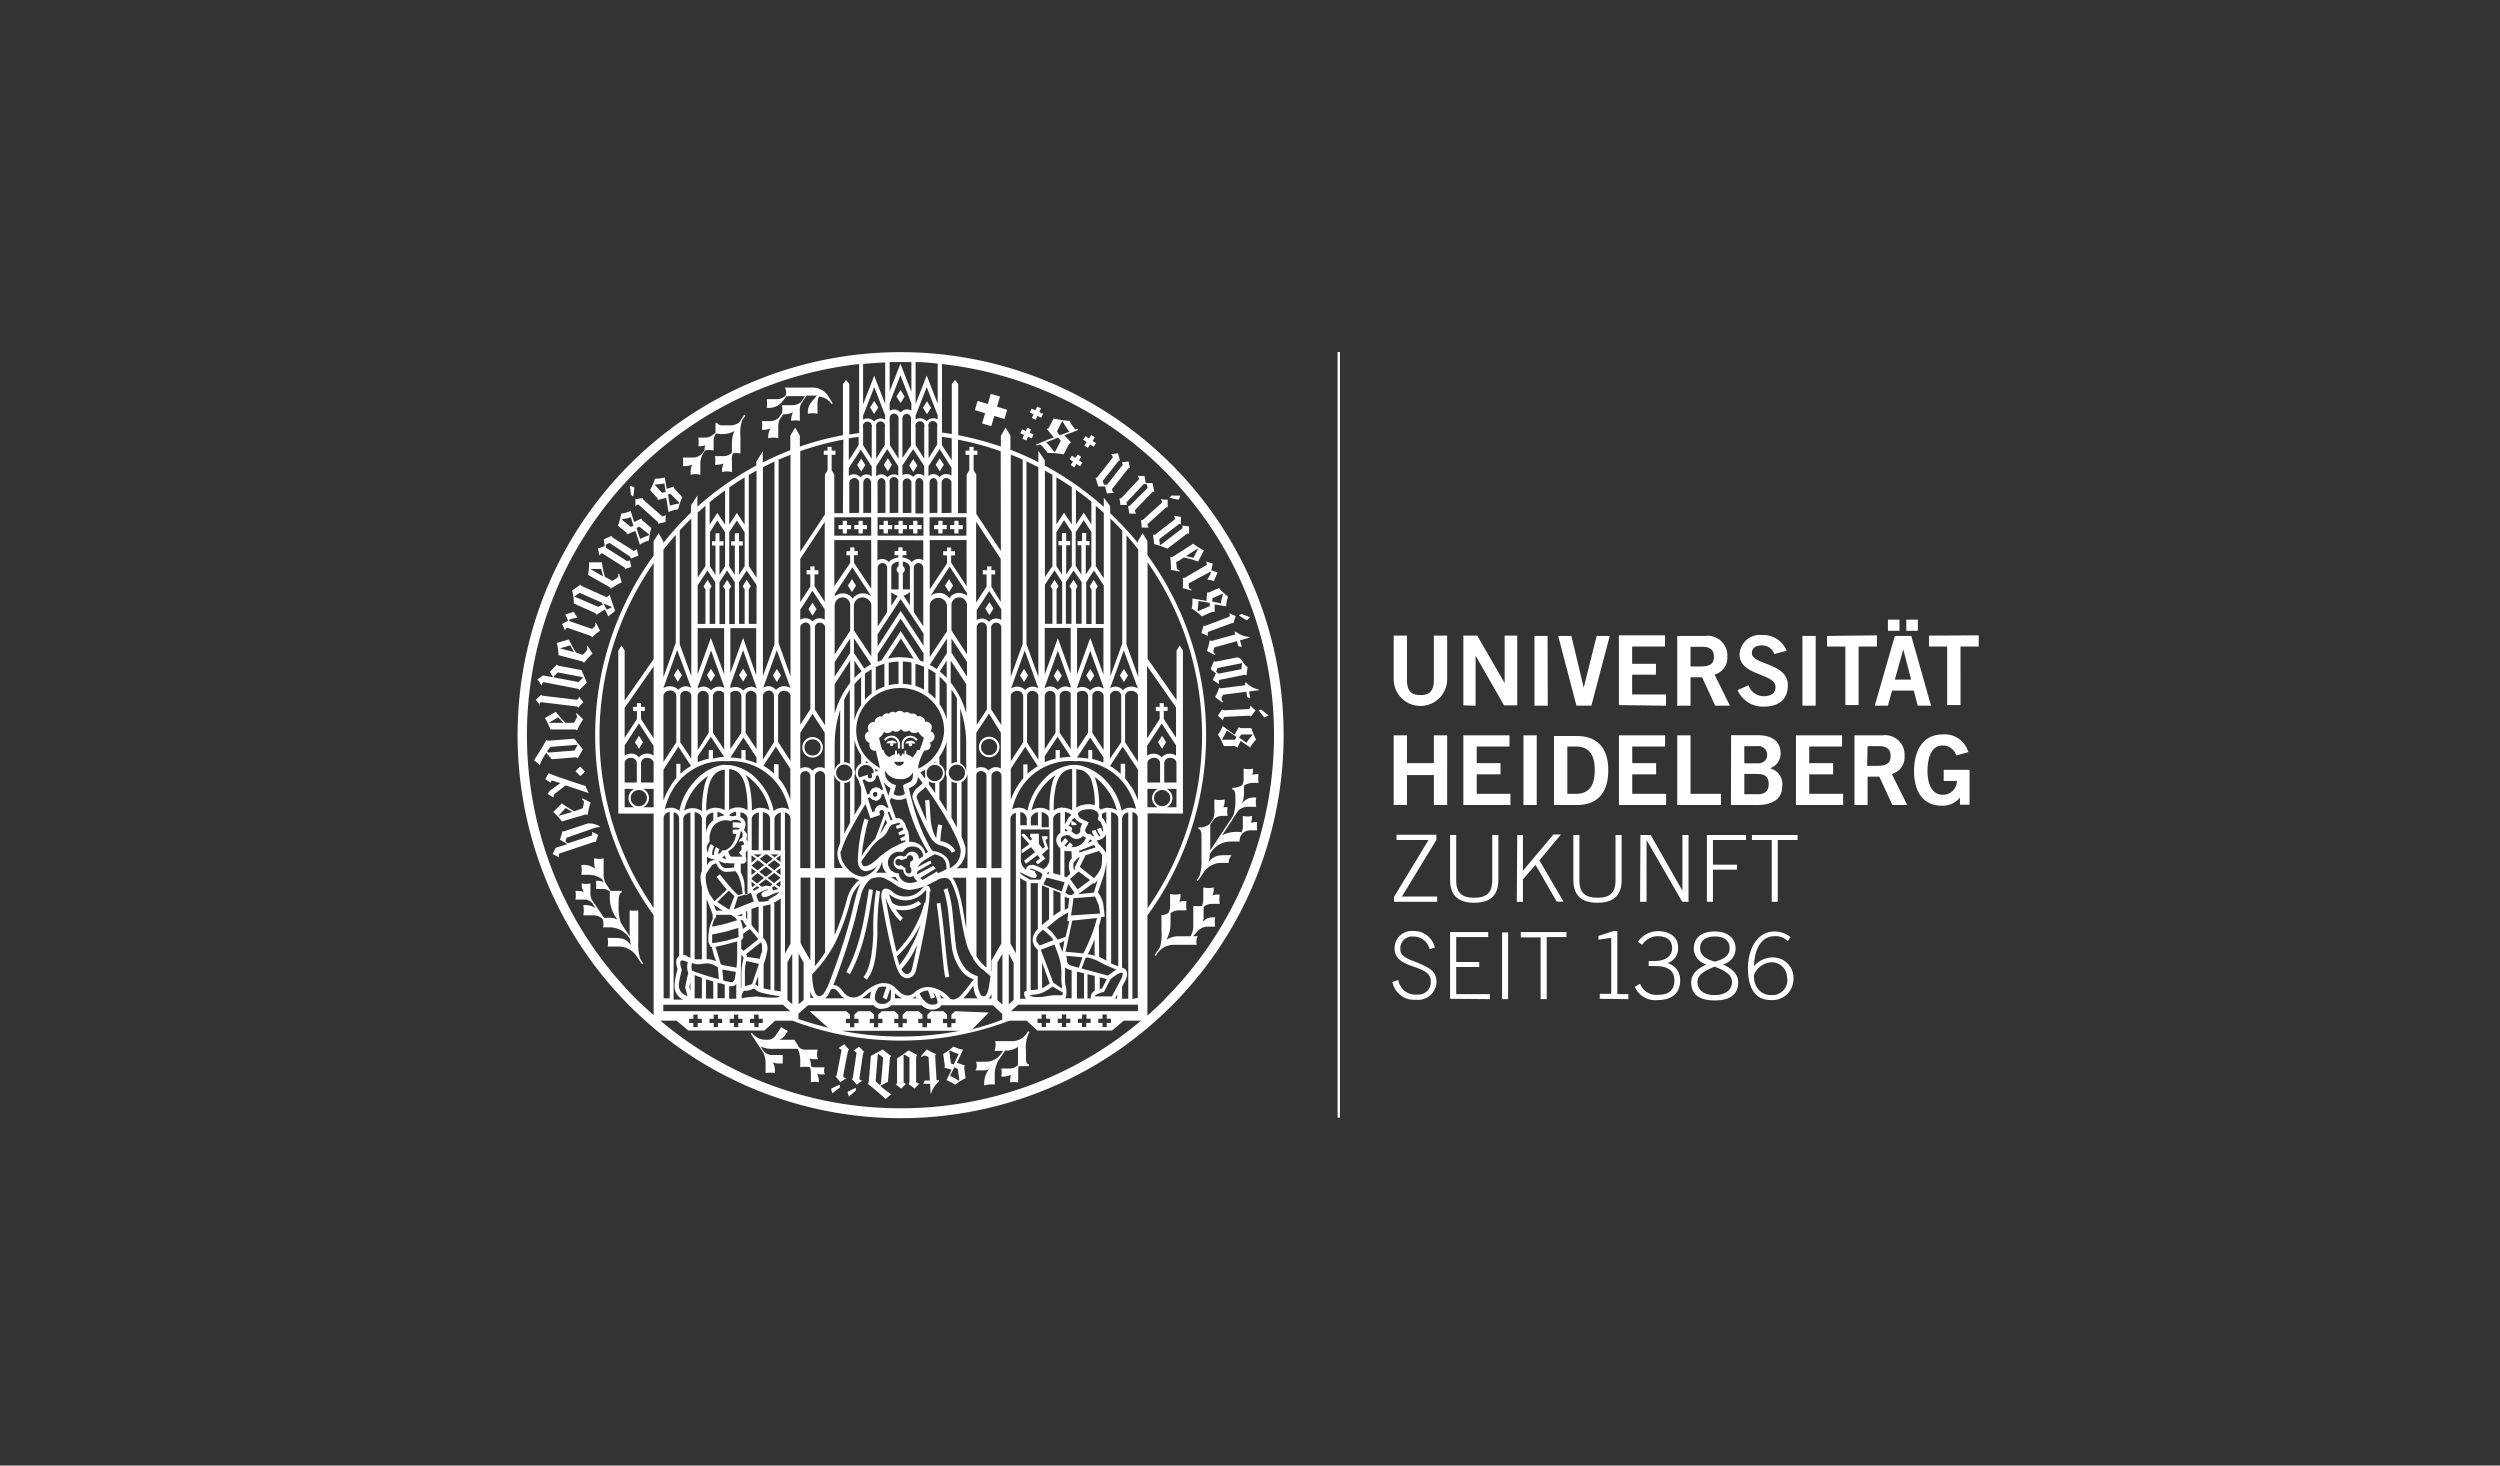 <?xml version="1.0" encoding="UTF-8"?>
<svg xmlns="http://www.w3.org/2000/svg" xmlns:xlink="http://www.w3.org/1999/xlink" id="Ebene_1" data-name="Ebene 1" viewBox="0 0 290 170">
  <rect x="0" y="0" width="290" height="170" fill="#333333" stroke="none"/>
  <defs>
    <clipPath id="clip-path">
      <rect x="58.78" y="39.56" width="172.62" height="91.39" style="fill:none"></rect>
    </clipPath>
  </defs>
  <title>uniheidelberg</title>
  <g style="clip-path:url(#clip-path)">
    <g style="clip-path:url(#clip-path)">
      <path d="M161.52,113.9a2.56,2.56,0,0,0,2.75,2.07,2.13,2.13,0,0,0,2.36-2c0-1.11-.44-1.65-2.62-2.46-1.42-.54-1.57-.92-1.57-1.44a1.37,1.37,0,0,1,1.52-1.43,1.89,1.89,0,0,1,1.87,1.46l.61-.18A2.45,2.45,0,0,0,164,108a2,2,0,0,0-2.23,2c0,2.56,4.2,1.75,4.2,3.83a1.44,1.44,0,0,1-1.55,1.54,2,2,0,0,1-2.21-1.69Zm11.31,2v-.58h-3.91v-3.15h2.67v-.58h-2.67V108.7h3.71v-.58h-4.42v7.74Zm1.41,0h.7v-7.74h-.7Zm2.17-7.16h2.3v7.16h.71V108.7h2.29v-.58h-5.3Zm12.48,7.16v-.58h-1.28V108h-.45l-1.74.57V109l1.48-.21v6.49h-1.33v.58Zm.75-1.43a2.56,2.56,0,0,0,2.61,1.54c1.53,0,2.65-.66,2.65-2.29a2,2,0,0,0-1.48-2,1.78,1.78,0,0,0,1.24-1.82c0-1.45-1.34-1.89-2.33-1.89a2.9,2.9,0,0,0-2.34,1.23l.5.36a2.17,2.17,0,0,1,1.78-1c1,0,1.69.41,1.69,1.37s-.73,1.51-2.13,1.51h-.58v.58H192c1.46,0,2.23.53,2.23,1.65s-.61,1.69-1.91,1.69a2,2,0,0,1-2.07-1.29Zm9.27-6.42c-1.47,0-2.43.67-2.43,2a1.92,1.92,0,0,0,1.48,1.82c-1.33.6-1.78,1.31-1.78,2.08,0,1.54,1.12,2.1,2.73,2.1s2.72-.56,2.72-2.1c0-.77-.45-1.48-1.78-2.08a1.91,1.91,0,0,0,1.48-1.82c0-1.29-1-2-2.42-2m-2,5.86c0-.84.75-1.27,2-1.78,1.26.51,2,.94,2,1.78,0,1-.88,1.52-2,1.52s-2-.47-2-1.52m.3-3.93c0-.91.71-1.35,1.72-1.35s1.71.44,1.71,1.35-.75,1.31-1.71,1.57c-1-.26-1.72-.73-1.72-1.57m10.48-1.29a3.06,3.06,0,0,0-1.83-.64c-2.2,0-3.1,2.31-3.1,4.26,0,1.78.51,3.7,2.67,3.7a2.44,2.44,0,0,0,2.61-2.4,2.38,2.38,0,0,0-2.49-2.55,2.91,2.91,0,0,0-2.08,1c0-1.47.6-3.46,2.37-3.46a1.89,1.89,0,0,1,1.53.59Zm-.36,4.8a1.75,1.75,0,0,1-1.88,1.94c-1.18,0-2-.89-2-2.28a2.29,2.29,0,0,1,1.95-1.52,1.76,1.76,0,0,1,1.89,1.86" style="fill:#fff"></path>
      <path d="M162,97.44h3.71l-4,6.59v.58h5V104h-4.09l4-6.57v-.6H162Zm6.21-.58v5.22c0,1.76.92,2.64,2.8,2.64s2.8-.88,2.8-2.64V96.86h-.71v5.28c0,1.48-.72,2-2.09,2s-2.09-.52-2.09-2V96.86Zm7.74,7.75h.71V102l1.46-1.68,2.46,4.27h.79l-2.8-4.79,2.5-3h-.87l-3.54,4.21V96.86H176Zm6.56-7.75v5.22c0,1.76.92,2.64,2.8,2.64s2.8-.88,2.8-2.64V96.86h-.71v5.28c0,1.48-.72,2-2.09,2s-2.1-.52-2.1-2V96.86Zm7.74,7.75H191V97.44h0l4.14,7.17h.73V96.86h-.71v6.46h0l-3.68-6.46h-1.19Zm8.45,0v-3.73h2.8v-.58h-2.8V97.44h3.84v-.58H198v7.75Zm4.52-7.17h2.3v7.17h.7V97.44h2.3v-.58h-5.3Z" style="fill:#fff"></path>
      <path d="M163.21,93.38V89.91h3.12v3.47h1.54V85.3h-1.54v3.22h-3.12V85.3h-1.54v8.08Zm12,0v-1.3H171.3V89.82h2.76v-1.3H171.3V86.6h3.8V85.3h-5.35v8.08Zm3.05-8.08h-1.54v8.08h1.54Zm2,8.08h2.68c2.14,0,3.61-1.19,3.62-4s-1.48-4-3.62-4h-2.68Zm1.55-6.78h1c1.77,0,2.18,1.3,2.18,2.74s-.41,2.74-2.18,2.74h-1Zm11.46,6.78v-1.3h-3.93V89.82h2.77v-1.3h-2.77V86.6h3.81V85.3h-5.35v8.08Zm6.36,0v-1.3H196.1V85.3h-1.54v8.08Zm1.16,0h3c2.06,0,2.94-.87,2.94-2.12a1.89,1.89,0,0,0-1.41-2.14,1.8,1.8,0,0,0,1.23-1.84c-.08-1.44-1.13-2-2.74-2h-3Zm1.55-3.6h1.54c.9,0,1.29.4,1.29,1.17s-.39,1.18-1.29,1.18h-1.54Zm0-3.23h1.54a1,1,0,0,1,1.11,1c0,.56-.37,1-1.11,1h-1.54Zm11.46,6.83v-1.3h-3.93V89.82h2.77v-1.3h-2.77V86.6h3.81V85.3h-5.35v8.08Zm2.84,0V90.09H218l1.52,3.29h1.71l-1.78-3.6a2,2,0,0,0,1.48-2.09,2.27,2.27,0,0,0-2.59-2.39h-3.22v8.08Zm0-6.83H218c.86,0,1.31.38,1.31,1.14s-.37,1.15-1.57,1.15h-1.15Zm11.69.7a2.85,2.85,0,0,0-2.93-2.06c-2.59,0-3.37,2.21-3.37,4.27,0,2.29,1,4,3.21,4a2.54,2.54,0,0,0,2.11-.94v.83h1.12V89.3h-3v1.29H227a1.6,1.6,0,0,1-1.69,1.6c-1.08,0-1.72-1.07-1.72-2.77s.56-2.94,1.71-2.94a1.61,1.61,0,0,1,1.62,1.15Z" style="fill:#fff"></path>
      <path d="M166.33,78.86c0,1.31-.52,1.77-1.56,1.77s-1.56-.46-1.56-1.77V73.73h-1.54v5.06a3.1,3.1,0,1,0,6.2,0V73.73h-1.54Zm4.84,3V76.06h0l3.3,5.76H176V73.73h-1.46v5.51h0l-3.18-5.51h-1.61v8.09Zm8.35-8.09H178v8.09h1.54Zm3.35,8.09h1.73l2.13-8.09h-1.52l-1.5,6h0l-1.43-6h-1.53Zm10.39,0v-1.3h-3.93V78.26h2.76V77h-2.76V75h3.81v-1.3h-5.35v8.09Zm2.84,0v-3.3h1.34l1.52,3.3h1.71l-1.78-3.61a2,2,0,0,0,1.48-2.08,2.28,2.28,0,0,0-2.59-2.4h-3.22v8.09Zm0-6.83h1.41c.85,0,1.31.38,1.31,1.14s-.36,1.14-1.57,1.14H196.1Zm11.15.46a2.93,2.93,0,0,0-2.85-1.83,2.36,2.36,0,0,0-2.61,2.26c0,2.49,4.17,2.17,4.17,3.76,0,.79-.6,1.08-1.37,1.08a1.86,1.86,0,0,1-1.76-1.27l-1.27.56a3.19,3.19,0,0,0,3,1.92c1.79,0,2.83-.83,2.83-2.49,0-2.62-4.17-2.33-4.17-3.71,0-.63.49-.9,1.16-.9a1.48,1.48,0,0,1,1.44,1Zm3.37-1.72h-1.54v8.09h1.54Zm1.32,0V75h2.12v6.79h1.54V75h2.12v-1.3Zm8.84,1.56h0l.91,3.5h-1.89Zm-3.31,6.53H219l.48-1.75H222l.45,1.75H224l-2.29-8.09H219.8ZM219,73.17h1.34V71.88H219Zm2.13,0h1.34V71.88h-1.34Zm2.63.56V75h2.11v6.79h1.55V75h2.11v-1.3Z" style="fill:#fff"></path>
      <rect x="155.16" y="40.83" width="0.27" height="88.82" style="fill:#fff"></rect>
    </g>
    <g style="clip-path:url(#clip-path)">
      <path d="M104.48,40.85A44.43,44.43,0,1,0,148.9,85.28a44.43,44.43,0,0,0-44.42-44.43m4.78,9.82,1.14.17v2.54l-1.14-1.75Zm1.53,66.63-.43.4v.48h.49v.5h-.49v.48h-.49v-.48h-.49v-.5h.49v-.48h0l-.43-.4H108l-.42.4h0v.48H108v.5h-.48v.48H107v-.48h-.48v-.5H107v-.48l-.43-.4h-1.43l-.43.4v.48h.48v.5h-.48v.48h-.5v-.48h-.48v-.5h.48v-.48h0l-.43-.4h-1.48l-.43.4v.48h.49v.5h-.49v.48h-.49v-.48h-.49v-.5h.49v-.48l-.43-.4H99.53l-.43.4v.48h.49v.5H99.1v.48h-.5v-.48h-.48v-.5h.48v-.48l-.43-.4H93.93c.16.17,1.47,1.33,2.14,1.92-1.17-.29-2.32-.64-3.45-1h0v-.63l.27-.24.85-.75h7.59a1.23,1.23,0,0,0,.72.43h.14a2.74,2.74,0,0,0,.48-.06,1.22,1.22,0,0,0,.42-.14,3.44,3.44,0,0,0,.34-.22v0h3.49l.2.17a1.62,1.62,0,0,0,1,.34h0a1.73,1.73,0,0,0,.82-.22.62.62,0,0,0,.23-.29h6l1.09,1v.67l-.24.1a31.42,31.42,0,0,1-3.22,1c.55-.55,1.6-1.63,1.89-1.93Zm.54,2.27a35.4,35.4,0,0,1-13.71,0ZM101.06,60v2.14H96.78V60Zm-2.54-.49V56a.53.53,0,0,1,.18-.38.63.63,0,0,1,.42-.17.55.55,0,0,1,.54.55v3.49ZM100.15,56a.59.59,0,0,1,.14-.4.36.36,0,0,1,.28-.15.49.49,0,0,1,.33.16.59.59,0,0,1,.15.39h0v3.49h-.91V56Zm4.29,4h2.68v2.14H101.8V60Zm-2.64-.49V56h0a.52.52,0,0,1,.45-.55.45.45,0,0,1,.31.16.59.59,0,0,1,.15.39v3.49Zm1.4,0V56a.52.52,0,1,1,1,0h0v3.49Zm1.52,0V56h0a.5.5,0,1,1,1,0v3.49Zm-.24,16.72h0a7.39,7.39,0,0,0-1.49.16l1.52-2.32L106,76.41a7.59,7.59,0,0,0-1.51-.16m1.24.61v2.6a5.47,5.47,0,0,0-1-.13V76.74a5.69,5.69,0,0,1,1,.12m-1.5-.12v2.59a4.76,4.76,0,0,0-1.14.17V76.88a7.1,7.1,0,0,1,1.14-.14m.25-3.54-2.22,3.4-.45.17v-.92l2.67-4.08,2.65,4v1l-.42-.15Zm0-3.71,2.65,4v1.42l-2.65-4.05L101.8,75V73.58Zm-2.67,3.2V65.82a.57.57,0,0,1,.56-.51.55.55,0,0,1,.54.55V71Zm2.43-6.23v1.91h-.85V65.86a.63.63,0,0,1,.29-.52,1.28,1.28,0,0,1,.56-.2v.53a.46.46,0,0,0,0,.79m-.1,2.66-.75,1.15V68.69a2,2,0,0,0,.75.43m.59-3.45v-.53a1.15,1.15,0,0,1,.53.2.63.63,0,0,1,.29.52h0v2.51h-.82V66.46a.46.46,0,0,0,0-.79m.82,3v1.54l-.74-1.11a2.15,2.15,0,0,0,.74-.43M106,71V65.86a.56.56,0,0,1,.55-.55.57.57,0,0,1,.55.52v6.8Zm.19,6a6,6,0,0,1,1,.36V80a5.24,5.24,0,0,0-1-.44Zm.91-17.44h-.91V56h0a.64.64,0,0,1,.14-.4.36.36,0,0,1,.28-.15.47.47,0,0,1,.33.16.55.55,0,0,1,.16.39Zm0,3.12V65a1,1,0,0,0-1.33.21,1,1,0,0,0-.26-.25,1.83,1.83,0,0,0-.81-.29v-.27h.44v-.49h-.44v-.42h-.49v.42h-.44v.49h.44v.27a1.83,1.83,0,0,0-.84.29,1,1,0,0,0-.26.25,1,1,0,0,0-1.33-.2V62.65ZM102.59,77v2.65a5.84,5.84,0,0,0-1,.46V77.38a6.85,6.85,0,0,1,1-.38m1.89,2.81a5.09,5.09,0,0,1,3.57,1.46,4.87,4.87,0,0,1,1.47,3.45,5.07,5.07,0,0,1-3,4.44,3.11,3.11,0,0,0,0-.32,6.12,6.12,0,0,1,.71-1.78.7.7,0,0,0,.64-.28.67.67,0,0,0,0-.65.78.78,0,0,0,.53-.58.66.66,0,0,0-.48-.73.68.68,0,0,0,.12-.7.71.71,0,0,0-.75-.41s.08-.29-.3-.52-.58-.09-.58-.09a.57.57,0,0,0-.32-.3.91.91,0,0,0-.45,0,.63.63,0,0,0-.35-.18.68.68,0,0,0-.41.06.9.9,0,0,0-.5-.23.94.94,0,0,0-.51.23s-.07-.11-.35-.1a.52.52,0,0,0-.41.22.48.48,0,0,0-.44,0,.61.61,0,0,0-.33.35s-.18-.16-.58.08a.59.59,0,0,0-.3.53.68.68,0,0,0-.66,1.07.62.62,0,0,0-.46.67.76.76,0,0,0,.54.68.91.91,0,0,0,.07.64.78.78,0,0,0,.67.28c0,.2.38,1.48.44,2h0a6.25,6.25,0,0,1-.55-.38,4.8,4.8,0,0,1-2.19-4,4.87,4.87,0,0,1,1.47-3.45,5.1,5.1,0,0,1,3.58-1.46M115,66.14V65.7h-.49v.44H114v.49h.44v1.42l-1.21,1.84V60.51l2.85,4.31v5L115,68.05V66.63h.44v-.49Zm-.25,2.42,1.4,2.12v1.23a1.15,1.15,0,0,0-.58-.16,1.09,1.09,0,0,0-.84.38,1.12,1.12,0,0,0-.83-.38,1.11,1.11,0,0,0-.6.17V70.78Zm1.4,4.16V84.09l-1.18-1.8V72.78h0a.59.59,0,0,1,.6-.55.6.6,0,0,1,.58.49m-2.85.06a.59.59,0,0,1,1.18,0v9.51l-1.18,1.8V72.78Zm1.42,10L116.1,85v4.15a1.11,1.11,0,0,0-.57-.16,1.14,1.14,0,0,0-.86.39,1.16,1.16,0,0,0-.87-.39,1,1,0,0,0-.55.15V85Zm.25,29.85V101.8h1.18v7.64l-1.14,2v1.24l0,0m0,2.6v.55h-.33l.09-.09a2.22,2.22,0,0,0,.24-.46m0-14.57V90h0a.51.51,0,0,1,.18-.38.66.66,0,0,1,.43-.17.55.55,0,0,1,.55.55h0v10.7ZM113.8,89.44a.69.69,0,0,1,.44.17.52.52,0,0,1,.19.38v10.7h-1.18V89.85a.55.55,0,0,1,.55-.41m.63,12.36v10.44l-.16-.14a4.57,4.57,0,0,1-1-1.18h0v0s0,0,0,0V101.8ZM114,112.46c.36.32.71.61.9.8-.09.56-.15,1.16-.27,1.6a1.59,1.59,0,0,1-.24.55.34.34,0,0,1-.3.16.38.38,0,0,1-.33-.16,3.21,3.21,0,0,1-.34-1.72v-.45h0v0a3.41,3.41,0,0,1-1.33-.77,5.28,5.28,0,0,1-1.23-3c-.09-.58-.18-1.87-.33-3.16a13.21,13.21,0,0,0-.63-3.29l-.44.2a14,14,0,0,1,.59,3.15c.14,1.28.24,2.55.33,3.17a5.75,5.75,0,0,0,1.36,3.31,3.14,3.14,0,0,0,1.22.76,3.21,3.21,0,0,0-.39.49,13.76,13.76,0,0,1-1,1.22,1.57,1.57,0,0,1-1,.63.68.68,0,0,1-.51-.26,3.46,3.46,0,0,0-2.39-1.2,2.35,2.35,0,0,0-1.58.63,1.2,1.2,0,0,1-.81.36,1.43,1.43,0,0,1-1-.5l-.39-.36a2.16,2.16,0,0,0-.65-.45,2.18,2.18,0,0,0-.7-.13,2.26,2.26,0,0,0-.89.18,5.18,5.18,0,0,0-1.51,1,1.82,1.82,0,0,1-1.14.49,1.49,1.49,0,0,1-1.17-.64,2.37,2.37,0,0,0-.62-.64.92.92,0,0,0-.54-.16,78.5,78.5,0,0,0,2.49-7.55c.22-.89.42-1.79.66-2.66a3.71,3.71,0,0,1,1.21-2.12,3.06,3.06,0,0,1,1-.18,1.59,1.59,0,0,1,.46.07,9,9,0,0,1,1.37.79,3.23,3.23,0,0,0,1.62.61,6.49,6.49,0,0,0,2.52-.77l.34-.18a3.17,3.17,0,0,0,.41-.21l.11-.07a1.64,1.64,0,0,1,.68-.15.79.79,0,0,1,.82.52,11.17,11.17,0,0,1,.94,3.09c.18,1,.45,2.73.81,4a5.65,5.65,0,0,0,.47,1.16,3.58,3.58,0,0,0,.29.47l0,.07a4.78,4.78,0,0,0,1.09,1.3m-.53,3.35h-1.71a5.88,5.88,0,0,0,.58-.64c.23-.3.44-.6.62-.84a3.48,3.48,0,0,0,.11.72,1.64,1.64,0,0,0,.32.68.6.6,0,0,0,.08.08m-3.92,0h-.35a1.81,1.81,0,0,0-.16-.41,4.58,4.58,0,0,1,.51.41m-1.24-.7a2.2,2.2,0,0,1,.47,1.1.33.33,0,0,1,0,.19s0,0,0,0a1.26,1.26,0,0,1-.57.14,1.09,1.09,0,0,1-.69-.24,2.48,2.48,0,0,1-.66-.76c-.07-.11-.12-.22-.16-.29a1.7,1.7,0,0,1,1-.35h0l.33.95.46-.16Zm-1.93.7h-.54a1.81,1.81,0,0,0,.41-.22l.13.22m-1.62,0h-.9c0-.15,0-.33,0-.51v-.08l.07.06a2.28,2.28,0,0,0,.79.53m-1.83.15.4-1.19.1.06c0,.11,0,.27,0,.44a5.66,5.66,0,0,1-.06.72.46.46,0,0,1-.18.19,3.11,3.11,0,0,1-.3.2,1.51,1.51,0,0,1-.25.07,2.08,2.08,0,0,1-.39,0h-.08a.92.92,0,0,1-.52-.4.55.55,0,0,1-.09-.34,2,2,0,0,1,.4-1.11.14.14,0,0,1,.06-.07,1.82,1.82,0,0,1,.29-.08h.21l.25,0,.14,0-.42,1.25Zm-1.87-.15h-1a3.81,3.81,0,0,0,.37-.27,8.7,8.7,0,0,1,.72-.55,2.28,2.28,0,0,0-.14.77v0M94.23,113a15.87,15.87,0,0,0,2.62-3.57,26.76,26.76,0,0,0,1.82-5,3.85,3.85,0,0,1,1.16-1.95,6.82,6.82,0,0,0-.5,1.34c-.25.89-.44,1.79-.66,2.68a74.71,74.71,0,0,1-2.68,8c-.15.21-.23.43-.35.62a.83.83,0,0,1-.53.43H95c-.16,0-.35-.13-.52-.58a6.19,6.19,0,0,1-.26-2m.18,2.8H94V115c0,.07.05.14.07.21a1.71,1.71,0,0,0,.38.63m1.26-14v8.64a15,15,0,0,1-1.18,1.6V101.8Zm-1.18-1.11V90a.51.51,0,0,1,.18-.38.66.66,0,0,1,.43-.17.56.56,0,0,1,.57.53v10.72Zm1.18-16.6-1.18-1.8V72.78h0a.56.56,0,0,1,.57-.55.66.66,0,0,1,.43.17.49.49,0,0,1,.18.38Zm3.4-20.2v-.43h-.49v.43h-.43v.49h.43v.88L96.78,68V62.65h4.28v5.63l-2-3v-.88h.44v-.49Zm-.24,1.88,2.23,3.4v0a1.57,1.57,0,0,0-1-.38,1.45,1.45,0,0,0-1.19.61,1.38,1.38,0,0,0-1.14-.61,1.53,1.53,0,0,0-.93.33v-.26Zm1.56,22.92a.94.94,0,0,1,.93.91l-.28.08.07.23a.83.83,0,0,1,0,.13c0,.15-.09.2-.22.21a.24.24,0,0,1-.25-.2l0-.07,0-.16-1,.32a.88.88,0,0,1-.16-.51.94.94,0,0,1,.94-.94m0-.24v-.24l.25.25-.2,0h0M101.62,90v0l.24-.08.59,1.66-.21.07a.69.69,0,0,0-.59-.31.76.76,0,0,0-.77.74h0l-.26.09-.57-1.68.25-.09a.76.76,0,0,0,.61.32.72.72,0,0,0,.48-.18.69.69,0,0,0,.23-.52m-.14-.87.37.25-.28.09a1.89,1.89,0,0,0-.09-.34m5.84.8v.38l-.57-.73a5.3,5.3,0,0,0,.57-.33,1.29,1.29,0,0,0,0,.35,1.2,1.2,0,0,0,0,.33m-.25.85a5.06,5.06,0,0,1-.55.5,1.51,1.51,0,0,0-.68,1.06.71.71,0,0,0,0,.14,8.67,8.67,0,0,0,.35,1c.29.7.73,1.66,1.14,2.48.2.42.4.79.58,1.09a2,2,0,0,0,.5.63,1.62,1.62,0,0,0,.6.34c.63.19,1.12.33,1.38.88l.44-.21a2.29,2.29,0,0,0-1.68-1.13l-.06,0a.41.41,0,0,1,0-.12,12.23,12.23,0,0,1,.21-1.73l-.48-.09a15,15,0,0,0-.21,1.58,2,2,0,0,1-.2-.32,6,6,0,0,1-.47-2.13c-.07-.78-.08-1.52-.16-2l-.48.08c.08.49.08,1.43.19,2.38-.11-.24-.22-.47-.32-.71-.23-.49-.43-1-.58-1.34s-.26-.66-.26-.68v-.06c0-.18.2-.44.5-.68s.38-.31.54-.48c1.85,2.52,3.7,5.7,4.06,7.23a2.26,2.26,0,0,1,0,.35,2.06,2.06,0,0,1-.85,1.59c-.14.11-.29.21-.41.29v-.19a1.75,1.75,0,0,0-.3-1,1.9,1.9,0,0,0-.39-.36,2.25,2.25,0,0,0-1.11-.45h0l-.1,0h0l0,0h0s-.15-.08-.26-.24A18.88,18.88,0,0,1,106.43,95a31.55,31.55,0,0,1-1-3.56c.18-.09.34-.16.5-.26a1.05,1.05,0,0,0,.47-.61,2.21,2.21,0,0,0,.07-.46c.19.24.38.48.57.74m1.38-2.12a.94.94,0,1,1-.93.94.94.94,0,0,1,.93-.94m-.08-.25s.11-.09.16-.15v.15h-.16m1.48-9.11v4.11a5.52,5.52,0,0,0-.83-1.79V78.49a8.35,8.35,0,0,1,.83.85m-.8-1.46.8-1.24v2a9.23,9.23,0,0,0-.8-.74m.8,12.17v4c-.27-.44-.56-.89-.85-1.34h0v-2a1.19,1.19,0,0,0,0-2.09v-.86a5.37,5.37,0,0,0,.83-1.74v3.23a1.15,1.15,0,0,0-.08.41,1.16,1.16,0,0,0,.08.42m-1.32.76V92q-.36-.53-.72-1v-.36a1.15,1.15,0,0,0,.64.19h.08m2.48,9.88A2.5,2.5,0,0,0,112,98.8a3.42,3.42,0,0,0,0-.44h0a6.86,6.86,0,0,0-.46-1.3V90.71a1.18,1.18,0,0,0,.69-1v11Zm1.12,1.11v5.84c-.16-.85-.3-1.69-.41-2.31a17.62,17.62,0,0,0-.54-2.19,5.84,5.84,0,0,0-.46-1.07l-.18-.27Zm-1.8-22.63V76.62l1.8,2.74v3.37a10,10,0,0,0-1.8-3.56m1.8,7.1v3.3a1.18,1.18,0,0,0-.69-1V82.18a12.33,12.33,0,0,1,.69,4.09M111,81v7.41h0a1.25,1.25,0,0,0-.63.18V80A8.34,8.34,0,0,1,111,81m-.63-5.3V74.06l1.8,2.73v1.69Zm0-2.57V70.24h0v-.08a.88.88,0,0,1,.88-.86.91.91,0,0,1,.92.86h0v5.75Zm.88-4.35a1.38,1.38,0,0,0-1.14.61,1.45,1.45,0,0,0-1.19-.61,1.56,1.56,0,0,0-1,.37l2.24-3.42,2,3.06v.32a1.42,1.42,0,0,0-.92-.33M111,88.7a.94.94,0,1,1-.94.93.93.93,0,0,1,.94-.93m0,2.12V96c-.19-.37-.4-.76-.63-1.15V90.64a1.22,1.22,0,0,0,.63.18Zm-2.74,9.61-1.87,1a.4.4,0,0,1,0-.17,1.6,1.6,0,0,0,.05-.21l1.62-.92-.16-.31-1.45.76a2.55,2.55,0,0,1,.49-.6,14.69,14.69,0,0,1,1.45-.87h.11a2.9,2.9,0,0,1,.8.35,1.34,1.34,0,0,1,.48,1.05,1.12,1.12,0,0,1,0,.32c-.24.14-1,.48-1,.48l-.08-.23-1.69,1-.26-.23,1.79-1.09Zm-4,.87-.14,0a1.23,1.23,0,0,1-1.12-1.2c0-.06,0-.12,0-.18a1.29,1.29,0,0,1,1.3-1.11l.28,0,.15,0,.09-.12a1.23,1.23,0,0,1,.92-.5,1.67,1.67,0,0,1,.76.15,1.22,1.22,0,0,1,.59,1,5,5,0,0,0-.5.3s0,0,0-.06a.8.8,0,0,0-.79-.79.77.77,0,0,0-.71.48l-.27.1a.7.7,0,0,0-.37-.1.79.79,0,0,0,0,1.58.72.72,0,0,0,.22,0l.12.08v0a.79.79,0,0,0,.79.79.69.69,0,0,0,.42-.15.74.74,0,0,0,0,.14,1.6,1.6,0,0,0,.43.53,3.66,3.66,0,0,1-.63.17,1.69,1.69,0,0,1-.45,0,1.25,1.25,0,0,1-1.09-1Zm0,1-.22-.13-.69-.43h.55a1.87,1.87,0,0,0,.36.55m-6.34-13.6a.94.94,0,1,1-.93.94.95.95,0,0,1,.93-.94m0-.24V81.19A10.18,10.18,0,0,1,98.58,80v8.62a1.16,1.16,0,0,0-.64-.2h0m.67,2.17v4.84c-.12.24-.25.47-.37.69s-.21.41-.3.6V90.81h0a1.15,1.15,0,0,0,.64-.19m-1,8.11v0a10.88,10.88,0,0,1,1-2.31c.51-1,1.16-2.09,1.82-3.15l.56,1.66,1.12-.39-.06-.22a.34.34,0,0,1,0-.09.26.26,0,0,1,.27-.27.25.25,0,0,1,.24.2l.07.23h0c-.28.81-.83,2.27-1.07,2.9a11.75,11.75,0,0,0-1.58,2,24.88,24.88,0,0,1,.79-4.17l-.46-.17a19.59,19.59,0,0,0-.77,4.69,2.13,2.13,0,0,0,.08.72.94.94,0,0,0,.86.7h0a2.29,2.29,0,0,0,1.28-.59,2.59,2.59,0,0,1-1.51,1.21,1.09,1.09,0,0,1-.26,0,2.6,2.6,0,0,1-1.6-.88,2.73,2.73,0,0,1-.85-1.72,1.08,1.08,0,0,1,0-.32m3.75-6.64a.28.28,0,0,1,.28-.26c.1,0,.17,0,.23.2a.38.38,0,0,1,0,.1.27.27,0,0,1-.27.26c-.1,0-.17,0-.23-.2h0a.2.2,0,0,1,0-.1m.23.79h0a.76.76,0,0,0,.76-.75l.23-.09.58,1.62-.13,0-.12,0a.75.75,0,0,0-.6-.32.76.76,0,0,0-.76.74l-.26.1-.54-1.62.25-.09a.72.72,0,0,0,.57.32m2.93-2.44h.23a1.49,1.49,0,0,0,1.28-.81,3.82,3.82,0,0,1-.08.77h0a.54.54,0,0,1-.26.33c-.15.1-.37.18-.63.31l-.17.09,0,.18c0,.21.11.49.19.82a.9.9,0,0,1-.59.23h0a1.06,1.06,0,0,1-.73-.19c.1-.32.17-.61.23-.81l.06-.21-.21-.08a1.6,1.6,0,0,1-1-.91,2.8,2.8,0,0,0-.08-.4,3,3,0,0,1,0-.33,1.86,1.86,0,0,0,1.69,1m-.61-2h1.14a.62.62,0,0,1-.57.46.61.61,0,0,1-.57-.46m-.53,4.5.2-.3a1.81,1.81,0,0,0,1.71,0,21.19,21.19,0,0,0,2.53,6.23c0,.06-.11.13-.29.2a1.71,1.71,0,0,0-1.88-1.33,4.79,4.79,0,0,0-.12-1.24,6.47,6.47,0,0,1-.37-.86,3,3,0,0,0-.21-.32.7.7,0,0,0-.53-.34h-.11a1.14,1.14,0,0,0-.21,0c-.15-.4-.5-1.4-.72-2m.32,2.2-.21.06h0l-.35-1,.07,0,.14,0Zm-.21-3.7c-.06.24-.15.55-.26.89l-.22-.62h0l-.36-1a2.33,2.33,0,0,0,.85.74m-.43,4.06a3.47,3.47,0,0,0-.37.57,2.28,2.28,0,0,1-.42.63c.18-.47.43-1.09.64-1.66Zm-.55,4.24,0,0h0a.43.43,0,0,1,0,.11,2.29,2.29,0,0,0,0,.25,1.68,1.68,0,0,0,.48,1.16h-1.2a2.81,2.81,0,0,0,.73-1.48m.21-.76a4,4,0,0,0-.41.29l-.14.11s0,0-.07.08c-.79.77-1.33,1-1.59,1s-.29-.09-.41-.38a.71.71,0,0,1,0-.22c.19-.25.53-.76.94-1.3a4.87,4.87,0,0,1,1.34-1.36,1.92,1.92,0,0,0,.78-.92c.18-.35.37-.62.51-.65l.8-.22a.47.47,0,0,1,.14.16l-.53.23.12.33.61-.18a1.83,1.83,0,0,1,.13.24v.06l-.58.3.12.32.63-.16a2.21,2.21,0,0,1,0,.25l-.54.28.14.29.48-.08a.22.22,0,0,1,0,.08c0,.1,0,.05,0,.08h0c-.26.09-1.14.51-1.66.79h0c-.18.12-.51.33-.8.54m3.14,1.73a.21.21,0,0,1,0,.06c0,.13,0,.27,0,.39a.34.34,0,0,1-.3.18.39.39,0,0,1-.38-.38.32.32,0,0,1,0-.09l0-.14-.43-.3-.1-.07-.11.06a.42.42,0,0,1-.16,0,.38.38,0,0,1-.37-.38.36.36,0,0,1,.59-.3l.09.07.56-.2.1,0,0-.1a.36.36,0,0,1,.35-.29.38.38,0,0,1,.38.38.38.38,0,0,1-.22.34l-.11,0-.05.57v.08ZM106.39,87a1.59,1.59,0,0,1-.19.42c-.12.19-.12.12-.34.45a2,2,0,0,0-.73-.39v-.41h-.21v.44h-.13v-.1h-.16v.17a.15.15,0,0,1-.29,0v-.18h-.16v.11h-.13v-.44h-.23v.42a1.88,1.88,0,0,0-.65.33,1.06,1.06,0,0,1-.67-.82h-.14a8.57,8.57,0,0,1-.38-1.43c.24-.12.56-.51.54-.7a.62.62,0,0,0,.44.17.72.72,0,0,0,.56-.3.7.7,0,0,0,1-.17c.12.12.24.3.46.3a1.55,1.55,0,0,0,.51-.13.64.64,0,0,0,.56.3c.4,0,.44-.17.44-.17s.37.57.68.69a9.83,9.83,0,0,1-.49,1.44h-.25m-6.54,1.56a1.21,1.21,0,0,0-.65,1.06,1.18,1.18,0,0,0,.31.79h0l.35,1h0v1.82c-.26.43-.53.87-.78,1.31V90.37h0V90a1.51,1.51,0,0,0,.06-.37,1.43,1.43,0,0,0-.06-.36v-.42h0v-3a5.33,5.33,0,0,0,.78,1.76Zm-.78-9.93v-2l.83,1.26a8.49,8.49,0,0,0-.83.76m.78-.09v3.23a5.47,5.47,0,0,0-.78,1.8V79.37a10.16,10.16,0,0,1,.78-.82m-3.06-8.39a.91.91,0,0,1,.92-.86.87.87,0,0,1,.87.86h0s0,.06,0,.08v2.93l-1.8,2.74V70.16Zm1.79,3.9v1.68l-1.8,2.74V76.8Zm0,2.56V79.2a10.45,10.45,0,0,0-1.8,3.59V79.37Zm-1.79,9.73a12.38,12.38,0,0,1,.63-4v6.19a1.2,1.2,0,0,0-.64.84V86.35Zm.63,4.34v7.1a4.45,4.45,0,0,0-.27.81,1.74,1.74,0,0,0-.06.45,2.91,2.91,0,0,0,.64,1.64h-1V89.86a1.2,1.2,0,0,0,.64.83M99,101.8a2.58,2.58,0,0,0,.67.28l-.09.07a4.24,4.24,0,0,0-1.34,2.2,29.21,29.21,0,0,1-1.42,4.13V101.8ZM96.2,115.15a1.48,1.48,0,0,1,.2-.35.25.25,0,0,1,.2-.1.64.64,0,0,1,.33.08,2.39,2.39,0,0,1,.49.53,2.26,2.26,0,0,0,.52.5H95.71a1.88,1.88,0,0,0,.49-.66M112.13,68l-1.8-2.74v-.83h.45v-.49h-.45v-.43h-.48v.43h-.44v.49h.44v.93l-2,3V62.65h4.27Zm-4,1.64a1.06,1.06,0,0,1,.72-.29,1,1,0,0,1,1,.94v2.93l-2,3v-6a.89.89,0,0,1,.3-.61m1.69,4.46v1.69l-1.19,1.85a6.52,6.52,0,0,0-.8-.48v0Zm-1.32,4v3a5.17,5.17,0,0,0-.83-.72V77.57a6.81,6.81,0,0,1,.83.53m-7.41,2.34a6.66,6.66,0,0,0-.78.72v-3a6.61,6.61,0,0,1,.78-.52Zm-.83-2.85-1.22-1.85V74.05l2,3a8,8,0,0,0-.79.49m-1.22-4.42V70.24a1,1,0,0,1,1-.94,1.06,1.06,0,0,1,.72.29.89.89,0,0,1,.3.55v6ZM97.78,59.53h-1V55.06h0l-.31-.53V52.76h.44v-.48h-.44v-.44H96v.44h-.44v.48H96v1.78l-.31.52h0v4.62L92.83,64V52.33a35.37,35.37,0,0,1,5-1.34Zm-2.11,1v9.28l-1.18-1.8V66.63h.44v-.49h-.44V65.7H94v.44h-.43v.49H94v1.42l-1.17,1.79v-5Zm-1.42,8,1.42,2.17v1.2a1.09,1.09,0,0,0-.61-.18,1.07,1.07,0,0,0-.82.37,1.06,1.06,0,0,0-.82-.37,1.07,1.07,0,0,0-.59.17V70.73Zm-.83,3.67a.57.57,0,0,1,.58.55v9.51l-1.17,1.8V72.78a.6.6,0,0,1,.59-.55m.83,10.58L95.67,85v4.14A1.08,1.08,0,0,0,95.1,89a1.14,1.14,0,0,0-.85.39,1.1,1.1,0,0,0-.84-.39,1,1,0,0,0-.58.17V85Zm-.84,6.63A.59.59,0,0,1,94,90v10.7H92.83V90a.58.58,0,0,1,.58-.54M94,101.8v10.75a.08.08,0,0,1,0,0v-1.13l-1.13-2V101.8Zm-.78,9.86V116l-.58.5v-5.9ZM115.7,116v-4.36l.58-1v5.9Zm.4-52.08-2.85-4.31V55.06h0l-.31-.53V52.76h.44v-.48h-.44v-.44h-.49v.44H112v.48h.44v1.77l-.31.53h0v4.47h-1V51a35.75,35.75,0,0,1,4.95,1.34Zm-4-1.78h-4.27V60h4.27Zm-4.27-2.63V56h0a.52.52,0,0,1,.45-.55.43.43,0,0,1,.31.16.59.59,0,0,1,.15.39v3.49Zm1.4,0V56h0a.55.55,0,0,1,.55-.55.63.63,0,0,1,.41.17.53.53,0,0,1,.18.39h0v3.48Zm1.14-5.26v.92a1.11,1.11,0,0,0-.59-.18,1,1,0,0,0-.79.36.92.92,0,0,0-.71-.36.88.88,0,0,0-.58.23V54.09l1.29-2Zm-2.66-4.75a.52.52,0,1,1,1,0v2.07l-1,1.59V49.55h0v0M106.21,42c.86,0,1.72.09,2.56.18v4.65l-1.27-3.27-1.29,3.31Zm0,6.52h0v-.31l1.29-3.31,1.27,3.27v.5a1,1,0,0,0-.52-.15,1,1,0,0,0-.76.36,1,1,0,0,0-.76-.36,1,1,0,0,0-.52.15Zm0,1a.52.52,0,1,1,1,0v3.69l-1-1.58Zm1,4.54v1.16a1,1,0,0,0-.62-.24.85.85,0,0,0-.67.34,1,1,0,0,0-1.24-.2V54l1.25-1.9Zm-2.53-.94V48.52a.5.5,0,1,1,1,0v3.14ZM103.2,42c.42,0,.85,0,1.28,0s.83,0,1.24,0v3.45l-1.27-3.26L103.2,45.4Zm0,4.75,1.25-3.22,1.27,3.26v.84a1,1,0,0,0-.5-.14,1,1,0,0,0-.75.36,1,1,0,0,0-1.27-.21Zm0,1.72a.52.52,0,0,1,.51-.49.54.54,0,0,1,.52.55h0v4.69l-1-1.59Zm1,5.63v1.07a1,1,0,0,0-1.27.21.89.89,0,0,0-.71-.36.88.88,0,0,0-.58.23V54.09l1.28-2Zm-2.56-.88V49.54a.52.52,0,1,1,1,0v2.07Zm-1.52-11c.85-.08,1.7-.14,2.56-.18v4.82l-1.27-3.27-1.29,3.31Zm0,6,1.29-3.31,1.27,3.27v.31a.43.43,0,0,0,0,.05h0v.15a1,1,0,0,0-.52-.15,1,1,0,0,0-.76.36,1,1,0,0,0-.76-.36,1,1,0,0,0-.52.15Zm0,1.35a.52.52,0,1,1,1,0h0v3.66l-1-1.59Zm1,4.54v1.17a.91.91,0,0,0-.61-.25.85.85,0,0,0-.68.35,1,1,0,0,0-1.37-.17v-.92l1.39-2.13Zm-2.66-.71V50.85q.57-.1,1.14-.18v.95ZM75.82,93.64h-1.2a1.2,1.2,0,0,0,.66-1.06,1.21,1.21,0,0,0-.67-1.07h1.21Zm-2.24-2.13a1.19,1.19,0,0,0-.67,1.07,1.21,1.21,0,0,0,.65,1.06h-1.1V91.51Zm-1.12-.74V88.5h0a.54.54,0,0,1,.21-.41.77.77,0,0,1,.52-.18.64.64,0,0,1,.68.59v2.27Zm.7,1.81a.94.94,0,1,1,.93.94.93.93,0,0,1-.93-.94m2.66-1.81H74.36V88.5a.66.66,0,0,1,.71-.59.79.79,0,0,1,.54.19.52.52,0,0,1,.21.4h0Zm0-3.12a1.3,1.3,0,0,0-.75-.23,1.22,1.22,0,0,0-.95.43,1.16,1.16,0,0,0-.92-.43,1.27,1.27,0,0,0-.74.23V86.46l1.66-2.54,1.69,2.59h0Zm0-2-1.46-2.23v-.94h.44V82h-.44v-.44h-.48V82h-.44v.48h.44v.94l-1.42,2.17V82.11l3.36-4.81Zm0-9.19-3.36,4.81V75.47h0l-.37-.6-.37.6h0V94.38h4.1v10.93a35,35,0,0,1,0-40Zm0-13.68h0v1.67a35.45,35.45,0,0,0,0,41.7v11.61c-.67-.6-1.33-1.21-2-1.85A43.31,43.31,0,0,1,99.66,42.23v8l-1.14.17V44.54h0l-.37-.47-.37.47h0v5.94a34,34,0,0,0-5,1.33V50.53h0l-.54-.93-.56.93h0v1.69c-1.09.43-2.16.9-3.2,1.43v-1.3l-.75,1.21V54a35.6,35.6,0,0,0-6.83,4.77v-1.3l-.74,1.15v.83A34.71,34.71,0,0,0,76.94,63v-.22h0l-.54-.93ZM87,118.67v-.49h.48v-.49H88v.49h.48v.49H88v.48h-.5v-.48ZM76.94,117.3v-.75H90.83l.83.75Zm7.71,1.37v-.49h.49v-.49h.5v.49h.48v.49h-.48v.48h-.5v-.48Zm-2.35,0v-.49h.49v-.49h.49v.49h.49v.49h-.49v.48h-.49v-.48Zm-2.35,0v-.49h.48v-.49h.5v.49h.48v.49h-.48v.48h-.5v-.48Zm2.12-52.49.9,1.36v4.84h-.65v-4l.23-.36-.47-.76-.47.76.22.36v4h-.9v-4.5ZM80.93,67V59.46l.9-.79v7Zm6.83.86v4.51h-.9v-4l.23-.36-.47-.76-.47.76.23.36v4h-.65V67.54l.89-1.36Zm-.9-2.2V55.1q.45-.27.9-.51V67ZM86,87V88a10.07,10.07,0,0,0-1.28-.13v0l1.52-2.32,1.52,2.32v.67a6.75,6.75,0,0,0-1.27-.41V87Zm-1.28-.11V80.4a.74.74,0,0,1,.58-.26.65.65,0,0,1,.7.59V85ZM86.49,85V80.73h0a.6.6,0,0,1,.61-.59.7.7,0,0,1,.46.18.54.54,0,0,1,.2.41h0V86.9Zm.61-5.31a1.13,1.13,0,0,0-.87.42,1.22,1.22,0,0,0-.93-.42,1.24,1.24,0,0,0-.58.14V79.5l1.48-4.08,1.56,4.35v.09a1.18,1.18,0,0,0-.66-.21M86.2,74l-1.48,4.08V72.86h3v5.48Zm.18-13.14-.9-1.36-.89,1.36V56.54c.58-.4,1.18-.79,1.79-1.16Zm-.9-.48.9,1.36v3.94l-.65,1v-3.4h.44v-.49h-.44v-.93h-.49v.93h-.43v.49h.43v3.4l-.65-1V61.73Zm-.24,7.17v4.84h-.65v-4l.23-.36-.47-.76-.47.76.23.36v4h-.65V67.54l.89-1.36Zm-1.13-6.69-.9-1.36-.89,1.36V58.26c.58-.48,1.18-.94,1.79-1.37Zm-.9-.48.9,1.36v3.94l-.65,1v-3.4h.47v-.49h-.47v-.93H83v.93h-.4v.49H83v3.4l-.65-1V61.73ZM84,72.86v5.36L82.46,74l-1.53,4.22V72.86Zm-1.52,2.59L84,79.65v.14a1.38,1.38,0,0,0-.58-.14,1.25,1.25,0,0,0-.94.43,1.13,1.13,0,0,0-1.53-.23v-.18Zm1.52,5v6.5L82.7,85V80.73a.65.65,0,0,1,.7-.59.76.76,0,0,1,.58.26m-2.42-.26a.64.64,0,0,1,.65.59V85l-1.28,2V80.68a.64.64,0,0,1,.63-.54m.9,5.33L84,87.79v0A8.53,8.53,0,0,0,82.7,88V87h-.49V88a9.14,9.14,0,0,0-1.28.41v-.66Zm1.87,2.83a6.78,6.78,0,0,1,6.21,3.16,8.32,8.32,0,0,1,1,2.45,1.67,1.67,0,0,0-.73-.21h-.07a1.67,1.67,0,0,0-1,.38,7,7,0,0,0-1.63-3.34,5.37,5.37,0,0,0-3.52-2h-.28a2.48,2.48,0,0,0-.56,0,5.74,5.74,0,0,0-3.27,2,7,7,0,0,0-1.67,3.31,1.54,1.54,0,0,0-1-.35h0a1.49,1.49,0,0,0-.69.15,8.22,8.22,0,0,1,1-2.39,6.8,6.8,0,0,1,6.2-3.16m6.73,10.32V94.23a.92.92,0,0,1,.38.2.72.72,0,0,1,.27.47v14.55l-.64,1.16v-12Zm-1.27-10v1.11a6.68,6.68,0,0,0-1.22-.91L90,86.62l1.68,2.56v3.59A8.26,8.26,0,0,0,91,91.21a6.49,6.49,0,0,0-.68-.93V88.67Zm.48-2.57V80.73a.65.65,0,0,1,.7-.59.78.78,0,0,1,.53.19.5.5,0,0,1,.21.4v7.56Zm1.44-6.23a1.34,1.34,0,0,0-.74-.22,1.25,1.25,0,0,0-.94.43,1.14,1.14,0,0,0-.88-.43,1.18,1.18,0,0,0-.61.18l1.58-4.36Zm-1.38-5.23V53.32l1.38-.57v25.7Zm-.48.14-1.34,3.7V54.2c.44-.23.89-.45,1.34-.66Zm-.7,5.36a.64.64,0,0,1,.64.59V86.1l-1.28,2V80.72a.64.64,0,0,1,.64-.58M86,114c0,.16,0,.31,0,.42a.41.41,0,0,1,0,.12h0l-.06.1v-2.47c0-.42.05-.93.07-1.42l.07.07h0l.07.09a.4.4,0,0,1,.1.25,8,8,0,0,0-.25,1.43c0,.39,0,1,0,1.39m-5.73-1.36a2,2,0,0,1,0-.92l.22.08a1.51,1.51,0,0,0,.46.07c.36,0,.68-.09,1-.09l.24,0a2.24,2.24,0,0,1,.85.3l.24.16.11,1.36a27.11,27.11,0,0,1-3.17-1m2.52,1.26v2h-.84V113.6l.84.25m-1.32-.4v2.36h-.84v-2.68l.07,0c.2.09.47.19.77.29m-1.71-2.54a2.54,2.54,0,0,0-.45-.12V95a.69.69,0,0,1,.29-.53,1.14,1.14,0,0,1,.54-.22v16.86l-.38-.16m.38,3v1l-.12-.45c0-.11.07-.33.12-.56m-.6.62.26,1a1.83,1.83,0,0,1-.69-.43,1.21,1.21,0,0,1-.31-.9v0a6.68,6.68,0,0,1,.17-1c.07-.36.15-.63.15-.63a.26.26,0,0,0,0-.15s0-.11-.08-.26a2.09,2.09,0,0,1-.08-.48.49.49,0,0,1,0-.14c.11-.15.11-.15.22-.16h0a1.17,1.17,0,0,1,.38.1l.28.11a1.74,1.74,0,0,0-.08.53,2.53,2.53,0,0,0,.14.79.56.56,0,0,0-.07.16c-.06.26-.31,1.44-.31,1.44a.2.2,0,0,0,0,.11m-.91-2.11a8.93,8.93,0,0,0-.31,1.73v.06a1.71,1.71,0,0,0,.45,1.24,2.28,2.28,0,0,0,.5.38H78.14V94.23a.75.75,0,0,1,.64.73V110.9a.74.74,0,0,0-.25.28.72.72,0,0,0-.09.39,2.87,2.87,0,0,0,.15.83M79.36,94a6.55,6.55,0,0,1,1.53-2.92A6.33,6.33,0,0,1,82.16,90a3.57,3.57,0,0,0-.38.92,12.07,12.07,0,0,0-.35,3.18,1.79,1.79,0,0,0-1.08-.35h0a1.81,1.81,0,0,0-1,.28M90.3,99.11l-.45.34-.44-.34Zm-.46-.49V95a.7.7,0,0,1,.28-.53,1.18,1.18,0,0,1,.45-.22v4.41Zm-.19,1-.76.59-.75-.58.64-.51H89Zm-1.13,9.23v-3.76L89,105a1.41,1.41,0,0,0,.38-.11v9.93a7.35,7.35,0,0,1-.8-.18h0v-2.79a8,8,0,0,0,.45-1.78,1.82,1.82,0,0,0-.45-1.24m.62-4.36h0a4.72,4.72,0,0,1-.78.13l-.41,0-.27-.7a.44.44,0,0,1,.24-.3,5,5,0,0,1,1-.42H89a.31.31,0,0,1,.16,0h0l0,0c-.17.08-.33.13-.47.19a.93.93,0,0,0-.2.1.36.36,0,0,0-.16.29s0,.05,0,.08a.32.32,0,0,0,.34.23,2.22,2.22,0,0,0,.69-.22,4.27,4.27,0,0,1,1-.36l0,0a.35.35,0,0,1-.1.17,3.73,3.73,0,0,1-.57.37l-.54.31m-1,6.88L86.66,111a.7.7,0,0,0-.12-.32l1.73-1.37a1.49,1.49,0,0,1,.13.28l0,.72,0-.17a1,1,0,0,1,0,.21h0q0,.11-.06.24l0-.14c-.07.25-.22.81-.25.9m-.85,2.81-.83.23h0c0-.13,0-.28,0-.45,0-.44,0-1,0-1.39a3.26,3.26,0,0,1,.19-1.07l1.44.33Zm.71.28a1.36,1.36,0,0,0-.35-.25c.09-.23.21-.57.35-1ZM86,109.06l.21-.26v-.49l.77-.55,1,1.18-1.74,1.37a2.05,2.05,0,0,0-.26-.24c0-.23,0-.82,0-1m-3.65.65a.71.71,0,0,0,.27.16c0,.08,0,.18.06.33a8.25,8.25,0,0,0,.41,1.3,3.34,3.34,0,0,0-.79-.24l-.31,0h0v-7c.08.19.16.41.24.62.21.53.4,1,.45,1.17s0,.13,0,.24a.87.87,0,0,1,0,.33,5,5,0,0,0-.49,2.35,1,1,0,0,0,.25.75m-.11-6a2.36,2.36,0,0,0-.14-.34,4.76,4.76,0,0,1-.17-.56,4,4,0,0,1-.14-1,1.15,1.15,0,0,1,.11-.56c.32-.5.57-.83.65-.94l.2-.09.25-.1a3.12,3.12,0,0,0,.16.31,1.35,1.35,0,0,0,.81.67,2.18,2.18,0,0,0,.5,0,3.94,3.94,0,0,0,.74-.08c.07.08.18.21.3.37a6.16,6.16,0,0,1,.55,2.29l-.5.15s-.55-.55-.56-.56c-.35-.35-.74-.85-1.57-1.87l-.38.31,1.19,1.47-1.43,1.35Zm-.3-3.36v-1a.66.66,0,0,0,.17.12,1.55,1.55,0,0,0,.74.18h.06v0a4.54,4.54,0,0,0-.63.27.24.24,0,0,0-.08.06s-.1.13-.26.36m2.24-.27a3,3,0,0,0,.66.06h.29l-.06.49H85a2.84,2.84,0,0,1-.54.05,1.81,1.81,0,0,1-.4,0,.87.87,0,0,1-.49-.45,3.08,3.08,0,0,1-.16-.29.46.46,0,0,0,0-.09v0a3.55,3.55,0,0,0,.79.3m-.45-.68a1.14,1.14,0,0,0,.32-.26c0,.1.07.2.1.29l.06.15a3.09,3.09,0,0,1-.48-.18m2.18,1.77v-1.08h0a1,1,0,0,0,.33,0,.46.46,0,0,0,.32-.33.66.66,0,0,0,0-.14.59.59,0,0,0-.07-.27.75.75,0,0,1,0-.16.79.79,0,0,1,0-.23,1,1,0,0,1,0-.18.08.08,0,0,1,0,0v0c.09-.12.12-.14.2-.24l0-.05v5.21l-.23.06-.11-.54V103a3.47,3.47,0,0,0-.49-1.88m.75-3.69a.69.69,0,0,1-.06-.13v0a1.88,1.88,0,0,0,.08-.38.52.52,0,0,0-.11-.32l-.25-.33a1.11,1.11,0,0,0,.18-.6.86.86,0,0,0-.36-.75,1.19,1.19,0,0,0-.22-.12v-.58a1.14,1.14,0,0,1,.54.22.69.69,0,0,1,.29.53v2.68a1.54,1.54,0,0,1-.08-.19m-.49-.58s0,0,0,0a2.39,2.39,0,0,1-.07.32v0a.47.47,0,0,0-.35.44,1.51,1.51,0,0,1,.45-.06c.06.12.12.25.16.35v0l0,0,0,0-.38.18a.54.54,0,0,1-.25.76l.29.39.08-.07,0,.11,0,.07h0l-.18,0h-.19c-.08,0-.18,0-.72,0h-.17a1,1,0,0,1-.15-.13h0a5.46,5.46,0,0,1-.2-.51,2.75,2.75,0,0,0,.61-.44,3.78,3.78,0,0,0,.85-1.92l.2.26m-2.93,8,1.34-1.32a.46.46,0,0,1,.07.07l.58.57-.6,1.57c-.18-.11-1.31-.82-1.39-.89m.68,1h-.82v0s-.12-.31-.27-.72a0,0,0,0,0,0,0,7.87,7.87,0,0,0,1.08.73Zm-.9.91a1.12,1.12,0,0,0,.1-.42h1.63l.08,0h0l.23.14a1.76,1.76,0,0,1,.46.42l0,.08c-.32.1-.9.28-1.34.4s-1.12.25-1.53.33a3.1,3.1,0,0,1,.33-1m2.18-1,.48-1.47,1.52-.45.32,1ZM88,98.62H87.2V95h0a.69.69,0,0,1,.29-.53,1.14,1.14,0,0,1,.54-.22Zm.36.49-.45.36-.47-.36Zm-.65.51-.54.43v-.84Zm.2.16.74.57-.77.6-.71-.54v0Zm-.23,1.33-.51.39v-.78Zm.2.15.76.59-.81.63L87.2,102v-.16Zm-.41,2.09a.76.76,0,0,1-.12-.19l.48-.37.27.2a5.09,5.09,0,0,0-.47.24.74.74,0,0,0-.16.12m.53,1.8v3.14l-.83-1v-1.85Zm-.37-2.52-.38.29a1.78,1.78,0,0,1-.08-.53v-.11Zm-1.09,3.11.14-.06v1a.82.82,0,0,1-.14-.3Zm3.12-2.45v0a.46.46,0,0,0-.12-.31l.27-.21.48.37a2.83,2.83,0,0,0-.63.17m-.33-.49a.93.93,0,0,0-.33-.07.69.69,0,0,0-.25,0l-.38.12-.34-.26.81-.62.76.58Zm-.49-1.1-.76-.59.78-.6.76.59Zm.49-3.08h-.84V94.21a1.14,1.14,0,0,1,.54.22.67.67,0,0,1,.3.53ZM88.28,93.7h0a1.76,1.76,0,0,0-1.07.35,12.34,12.34,0,0,0-.34-3.22,3.51,3.51,0,0,0-.39-.93,6,6,0,0,1,1.31,1.16A6.4,6.4,0,0,1,89.26,94a1.76,1.76,0,0,0-1-.28M86.71,94a1.82,1.82,0,0,0-1.07-.34h0a1.93,1.93,0,0,0-1.06.28h0V89.22c1,.08,1.52.72,1.83,1.74A11.85,11.85,0,0,1,86.71,94m-1.32.16v.47h0a1.9,1.9,0,0,0-.45.07l-.34-.1a.68.68,0,0,1,.23-.25,1.42,1.42,0,0,1,.56-.19m-.56,1,.08,0,.09,0a1.4,1.4,0,0,1,.39-.07.77.77,0,0,1,.45.16.32.32,0,0,1,.12.22,3.55,3.55,0,0,0-.73-.08H85L85,96h.2a2,2,0,0,1,.63.07.48.48,0,0,1-.22.17l-.06,0a1.27,1.27,0,0,0-.32,0H85v.48h.25l.16,0a2.94,2.94,0,0,1-.66,1.49c-.42.39-.65.43-.76.43h-.06l-.16,0-.08.15a.76.76,0,0,1-.38.28h0a1.15,1.15,0,0,1,.16-.57l-.42-.23a1.61,1.61,0,0,0-.23.8s0,.08,0,.11h-.2a.61.61,0,0,1,0-.14,1.57,1.57,0,0,1,.23-.86l-.4-.27a1.87,1.87,0,0,0-.31,1,.72.72,0,0,1-.15-.47,1.11,1.11,0,0,1,.26-.73l.06-.07v-.17a2.48,2.48,0,0,1,.49-1.7,1.92,1.92,0,0,1,1.38-.62,1.66,1.66,0,0,1,.64.13m-2.92,1.31V95a.69.69,0,0,1,.29-.53,1.18,1.18,0,0,1,.55-.22v.9a2.61,2.61,0,0,0-.3.27,2.27,2.27,0,0,0-.54,1.15m1.32-1.71V94.2a1.37,1.37,0,0,1,.56.19.77.77,0,0,1,.22.22,2.5,2.5,0,0,0-.78.21m.84-.83h0A2,2,0,0,0,83,93.7h0a1.85,1.85,0,0,0-1.08.34,12.48,12.48,0,0,1,.33-3c.31-1,.81-1.66,1.83-1.77Zm-2.64,8.91v0h0v8.37a4.64,4.64,0,0,1-.48,0,.88.88,0,0,1-.29,0l-.07,0V94.21a1.14,1.14,0,0,1,.54.22.67.67,0,0,1,.3.53v6.1a1.57,1.57,0,0,0-.16.74,4.7,4.7,0,0,0,.16,1.1M83.23,114l.22.06.13,0h0a3.7,3.7,0,0,0,.49.15v1.58h-.84Zm.83-.25-.16,0-.11-1.28,1.55.26a.9.9,0,0,1,0,.18s-.13.74-.13.77l-.28.27-.85-.15m.5.6a1.09,1.09,0,0,0,.26,0,.77.77,0,0,0,.41-.11,1.07,1.07,0,0,0,.16-.14v1.7h-.83Zm.83-2.16-1.66-.31-.15-.12L83,109.83c.76-.14,2.29-.56,2.43-.61l.08,0c0,.33,0,.84,0,1.37s0,1.15-.08,1.61m-1.34-3.06a10.83,10.83,0,0,1-1.48.26c0-.09,0-.94,0-1,.36-.07,1.2-.24,1.72-.37l1.32-.39c0,.09,0,1,.05,1.06-.34.11-1.19.36-1.63.47m1.42-2.92.62-.25v.25Zm.67.49a2.31,2.31,0,0,0,.31.52l.15.18-.46.32a2.88,2.88,0,0,0-.23-.93l-.07-.09Zm.14,8.19.21,0h0a1.84,1.84,0,0,0,.86-.24l.1,0,0,0a.87.87,0,0,1,.22.16,1.85,1.85,0,0,0,.72.32,17.05,17.05,0,0,0,2,.38v0c0,.08,0,.08-.07.1a1.06,1.06,0,0,1-.42.07l-.53,0a13.77,13.77,0,0,1-1.51-.12.52.52,0,0,0-.18,0,14.08,14.08,0,0,0-1.6.18s-.07,0-.09-.17v0a1.39,1.39,0,0,1,.25-.63m3.56.06V104.64l.08,0a4.2,4.2,0,0,0,.66-.43V115l-.74-.11m.64-12L90,102.6l.54-.43v.22a1.5,1.5,0,0,1-.1.55m-.65-.5-.76-.59.78-.6.73.57v0Zm.22-1.34.53-.41v.82Zm-.2-.16-.76-.59.76-.58.73.56v0Zm.2-1.33.53-.41V100ZM80.19,88,78.91,86.1V80.73a.6.6,0,0,1,.62-.59.74.74,0,0,1,.47.18.56.56,0,0,1,.19.41Zm0-9.57-1.34-3.7V61.52c.44-.47.88-.92,1.34-1.36Zm0,1.37a1.2,1.2,0,0,0-.64-.19,1.13,1.13,0,0,0-.87.42,1.26,1.26,0,0,0-1-.42,1.44,1.44,0,0,0-.73.21l1.6-4.42Zm-1.8-5.24-1.43,4V63.77c.46-.59.93-1.16,1.43-1.71Zm-1.21,5.73a.85.85,0,0,1,.55-.19.67.67,0,0,1,.72.59V86.1l-1.49,2.29V80.73a.52.52,0,0,1,.22-.4m1.51,6.29,1.47,2.23a7.22,7.22,0,0,0-1.23.9V88.6h-.48v1.65a6.25,6.25,0,0,0-.71,1,8.37,8.37,0,0,0-.78,1.6V89.29Zm-1,7.58v21.61h-.71V94.93a.72.72,0,0,1,.71-.73M91.34,116v-4.37l.56-1v5.86Zm13.14,12.56a43.12,43.12,0,0,1-27.87-10.16h1.87l1.37,1.14h8.82l1.25-1.14h2a35.44,35.44,0,0,0,25.17,0h2l1.24,1.14H129l1.36-1.14h2a43.11,43.11,0,0,1-27.86,10.16m17.82-62.4.89,1.36v4.84h-.65v-4l.23-.36-.47-.76-.47.76.23.36v4h-.87V67.82Zm-1.11.77V54.59l.87.49V65.67Zm6.83,1v4.45h-.93v-4l.23-.36-.47-.76-.48.76.23.36v4H126V67.54l.9-1.36Zm-.93-2.26v-7l.93.82v7.59ZM126.24,87v1a10.4,10.4,0,0,0-1.3-.13v0l1.52-2.32L128,87.84v.62a7.92,7.92,0,0,0-1.3-.42V87Zm-1.3-.09V80.4a.76.76,0,0,1,.58-.26.65.65,0,0,1,.7.59V85ZM126.71,85V80.73h0a.6.6,0,0,1,.61-.59.78.78,0,0,1,.5.19.55.55,0,0,1,.2.33V87Zm.61-5.31a1.11,1.11,0,0,0-.86.42,1.25,1.25,0,0,0-.94-.42,1.27,1.27,0,0,0-.58.14v-.1l1.53-4.24L128,79.72v.15a1.34,1.34,0,0,0-.7-.22M126.47,74l-1.53,4.24v-5.4H128v5.43Zm.13-13.17-.89-1.36-.9,1.36v-4c.62.43,1.21.89,1.79,1.36Zm-.89-.48.89,1.36v3.94l-.65,1v-3.4h.44v-.49H126v-.93h-.48v.93H125v.49h.44v3.4l-.66-1V61.73Zm-.24,7.17v4.84h-.66v-4L125,68l-.47-.76-.47.76.23.36v4h-.65V67.54l.89-1.36Zm-1.14-6.69-.9-1.36-.89,1.36V55.37c.61.36,1.21.75,1.79,1.15Zm-.9-.48.9,1.36v3.94l-.65,1v-3.4h.46v-.49h-.46v-.93h-.49v.93h-.41v.49h.41v3.4l-.65-1V61.73Zm.77,12.49v5.32l-1.49-4.12-1.52,4.2v-5.4Zm-1.49,2.63,1.49,4.12v.18a1.25,1.25,0,0,0-1.51.28,1.13,1.13,0,0,0-.87-.42,1.15,1.15,0,0,0-.63.2V79.7Zm1.49,4.91v6.5L122.92,85V80.73h0a.66.66,0,0,1,.71-.59.74.74,0,0,1,.57.26m-2.38-.26a.61.61,0,0,1,.62.59V85l-1.25,1.9V80.73a.63.63,0,0,1,.63-.59m.86,5.33,1.52,2.32v0a9.94,9.94,0,0,0-1.26.13V87h-.49v1a7.75,7.75,0,0,0-1.26.41v-.7Zm1.93,2.83a6.77,6.77,0,0,1,6.18,3.18,8.36,8.36,0,0,1,1,2.36,1.59,1.59,0,0,0-.68-.14h0a1.54,1.54,0,0,0-1,.35,7,7,0,0,0-1.67-3.31,6,6,0,0,0-2.89-1.88,2.78,2.78,0,0,0-.94-.13h-.28a5.37,5.37,0,0,0-3.52,2,7,7,0,0,0-1.62,3.32,1.53,1.53,0,0,0-1-.36h0a1.7,1.7,0,0,0-.78.2,8.17,8.17,0,0,1,1-2.44,6.79,6.79,0,0,1,6.22-3.16m2.77,30.37v-.49h.49v-.49h.49v.49h.49v.49h-.49v.48h-.49v-.48Zm-10.12-1.37.83-.75H132v.75Zm7.77,1.37v-.49h.48v-.49h.5v.49h.49v.49H126v.48h-.5v-.48Zm-2.35,0v-.49h.48v-.49h.5v.49h.48v.49h-.48v.48h-.5v-.48Zm-2.35,0v-.49h.48v-.49h.5v.49h.48v.49h-.48v.48h-.5v-.48Zm1.39-22.45V99.5a1.42,1.42,0,0,1-.69,1.32l0,0a8.2,8.2,0,0,0-1.12-.48.82.82,0,0,0-.3,0,.57.57,0,0,0-.6.52l0,0-.11-.05a1.46,1.46,0,0,1-.5-1.21V96.22Zm-3.39-.49V94.2a.83.83,0,0,1,.75.76v.77Zm12.27,16.8a.48.48,0,0,0-.27-.19h0l-.19-.08V95h0a.76.76,0,0,1,.72-.75v21.6h-.72v-1.38c.15-.29.29-.54.35-.67a1.89,1.89,0,0,0,.24-.81.67.67,0,0,0-.13-.42m-.39.29a.21.21,0,0,1,0,.13,1.45,1.45,0,0,1-.18.59l-1.07,2h-1.94a.16.16,0,0,1,0-.09,1.18,1.18,0,0,1,.49-.27,3.3,3.3,0,0,1,.43-.14l.1,0,.75-1.49c.08-.07.27-.22.5-.38a1.94,1.94,0,0,1,.77-.38h0c.06,0,.06,0,.07,0m-.56,2.53v.46h-.24l.24-.46m-3,.46h-.44V113l.84.21v1.71a1.06,1.06,0,0,0-.32.28.7.7,0,0,0-.13.39.43.43,0,0,0,0,.21m-1.08-3.46.48-1.26.24,0a5.21,5.21,0,0,1,1.39.51c.44.23.77.41,1,.5s.6.26.94.39c-.08,0-.93.64-1,.69Zm-1.84,2.06a3,3,0,0,1-.08-.77v-.5a8.15,8.15,0,0,0,0-.89l.11.07a3,3,0,0,0,.66.25v3.24h-.75a1,1,0,0,0,.15-.54h0v-.15a3.38,3.38,0,0,0-.07-.69m-3.55-13.32c-.19-.12-.41-.15-.66-.28l0,0s0,0,.12-.05l.13,0a7.6,7.6,0,0,1,1,.43.46.46,0,0,1,.24.31l-.23.52-.54,0-.49,0h-.19l-.51-.3a4,4,0,0,1-.58-.4.22.22,0,0,1-.08-.14.09.09,0,0,1,0,0,2.19,2.19,0,0,1,.37.15c.2.1.42.22.59.29a1.93,1.93,0,0,0,.64.21.36.36,0,0,0,.19,0,.35.35,0,0,0,.16-.2v-.08a.31.31,0,0,0-.17-.28m3.42,1.06-.35,1.07-2.12-.83.37-.79Zm-2.09-1a2.89,2.89,0,0,0,.25-.24v.3Zm.25-5.38h-.83V94.21a1.14,1.14,0,0,1,.54.22.69.69,0,0,1,.29.53ZM123,98.37v3.14l-.83-.22V95a.69.69,0,0,1,.29-.53,1.14,1.14,0,0,1,.54-.22v2.38a.92.92,0,0,0-.24.19,1,1,0,0,0-.24.66,1.35,1.35,0,0,0,.48.93m.82-2.06v.06h0l-.23,0h-.06v-.28a3.54,3.54,0,0,0,.33.19m-.33-.69V94.2a1.31,1.31,0,0,1,.76.35l-.08.06a1.32,1.32,0,0,0-.25.24c-.19.28-.28.55-.43.77m.15,1.25.14,0a.49.49,0,0,1,.37.16,1.16,1.16,0,0,0,.61.29h.09a1.08,1.08,0,0,0,.74-.35.94.94,0,0,0,.35.2,1.69,1.69,0,0,1-1.58,1.1h-.13a2.33,2.33,0,0,1,.19-.23l-.35-.33a2.79,2.79,0,0,0-.39.5.88.88,0,0,1-.24-.11l.06-.08c.11-.15.26-.33.37-.45l-.34-.35a6.57,6.57,0,0,0-.43.52.64.64,0,0,1-.09-.28.47.47,0,0,1,.11-.34.93.93,0,0,1,.52-.23m3.76-1.74a1,1,0,0,1,.33.4,1.92,1.92,0,0,1,.18.75,1.49,1.49,0,0,1,0,.21,1.84,1.84,0,0,1-.23-.49l-.47.15a3,3,0,0,0,.4.77l-.14.08a2.57,2.57,0,0,1-.41-.76l-.47.12a3.21,3.21,0,0,0,.31.67,1,1,0,0,1-.23-.11l-.14-.1,0,0-.08-.09-.13,0h-.07c-.18,0-.33-.11-.41-.37v-.08c0-.17.18-.4.32-.7l.08-.21-.2-.1a6.82,6.82,0,0,1-.67-.33.7.7,0,0,1-.37-.58s0,0,0,0h0a.55.55,0,0,1,.17-.21,1.24,1.24,0,0,1,.49-.23,3.22,3.22,0,0,1,.64-.07,1.26,1.26,0,0,1,.91.3.57.57,0,0,1,.19.4,2.06,2.06,0,0,1-.07.38l0,.19Zm.42-.75a1.18,1.18,0,0,1,.47-.18v1.45a2.52,2.52,0,0,0-.13-.33,1.59,1.59,0,0,0-.38-.52,1.47,1.47,0,0,0,0-.32v-.1m-1.07,13.73a18,18,0,0,1-.75,1.79c-.14.3-.26.53-.33.67l-2.07-.19.21-.95.14-.66.43-2,2.87-.3s0,.11-.05.18c-.08.33-.23.83-.45,1.49m.22.79v1.93a3.25,3.25,0,0,0-.68-.18l-.11,0c.19-.36.5-1,.79-1.73M126.92,98l.16.3,0,0h0l-1.87.59a.55.55,0,0,0-.06-.18Zm-.72-.22a3,3,0,0,0,.24-.4l.17.09.06.11Zm1,3.75c-.11.14-.22.25-.3.34l-1.65-1.31.67-1.35,1.57-.5c.09.11.18.22.25.32a.68.68,0,0,1,.1.18c0,.06,0,.18,0,.32a6.93,6.93,0,0,1-.08,1,3.15,3.15,0,0,1-.57,1m.15.57c-.08.23-.39,1.27-.45,1.44l-1.83.19,1.76-1.29.1.08.16-.15s.11-.1.26-.27m-2.07-2.68-.64,1.28.11.08-.15.15c0-.11-.06-.23-.08-.33a1.19,1.19,0,0,1,0-.25.58.58,0,0,1,.12-.38c.09-.12.25-.27.44-.48h0Zm-.15,1.67,1.33,1L125,103.17l-.88-1.21Zm-.79-1.54a.64.64,0,0,0-.1.13,1,1,0,0,0-.23.67,1.42,1.42,0,0,0,0,.34c0,.21.11.48.16.64l-.41.42-.28-.08v-3a1,1,0,0,0,.25.06,4.32,4.32,0,0,0,.57,0Zm-.39,3,.7,1a.57.57,0,0,1-.35.27h-.11a.71.71,0,0,1-.49-.19l-.1-.1Zm.09,1.72-.13,1.07-.39.19V104a1.18,1.18,0,0,0,.51.19m.22,2,.15-1,.13-1L127,104a2.3,2.3,0,0,1,.15.23c0,.09.26.65.3.74l.17,1Zm3.23,1.26a11.11,11.11,0,0,0,.29-1.1l.37,0,0-.26s-.09-.66-.15-1.21a3.4,3.4,0,0,0-.61-1.35c0-.06,0-.15.08-.26.09-.27.23-.7.46-1.36a7.21,7.21,0,0,0,.34-1.35h0a6.51,6.51,0,0,0,.08-.68v11.55l-.47-.26-.36-.18Zm.65-8.8a5.87,5.87,0,0,0-.68-.76l-.23-.4a1.49,1.49,0,0,0,.68-.23,1.07,1.07,0,0,0,.41-.49v2.29a1,1,0,0,0-.18-.41m-5.1,4.93v2.1a8.09,8.09,0,0,0-.83.56v-3Zm-1.33-.54v3.59l-.83.69v-4.62Zm1.49,11.41a1.49,1.49,0,0,1,0,.21l-1-.67-1.45-3.82,1.59-.6.37,1a6.34,6.34,0,0,1,.43,2.51v.5a3.81,3.81,0,0,0,.08.87m-1.43-.37a6,6,0,0,1-.89.56v-3Zm.37-5-1.56.61c0-.05-.31-.44-.36-.52v-.42l.19-.35c.07-.08.48-.48.57-.56.22.18.69.58.91.81a1.38,1.38,0,0,1,.29.4l0,0Zm-1.82,1,.07.18v4.5a3,3,0,0,1-.71.08h-.12V102.44l.67,0h.16v5.33l0,0a1.76,1.76,0,0,0-.6,1.27,1.53,1.53,0,0,0,.55,1.09m-.64,5.25a2.92,2.92,0,0,0,1.27-.26,5.75,5.75,0,0,0,1.13-.68l1.18.69v.05h0a.5.5,0,0,1-.07.27,0,0,0,0,1,0,0h0c-.07,0-.3,0-.67,0h-.28c-.82.06-1.14.21-1.66.21h-.13c-.67,0-.92-.07-1.06-.22s0,0,0,0h.36m3.47-5c-.1-.29-.32-.83-.38-1l.61-.3Zm-.55-1.44-.66-.88-.59-.51.9-.74a8.26,8.26,0,0,1,1.34-.9l.25-.13-.13,1,.24,0-.43,1.83Zm1.52,3-.29-.17-.12-.23s-.09-.56-.08-.59a1.15,1.15,0,0,1,0-.14l1.85.18-.43,1.2-.31-.07h0s-.58-.18-.63-.18m1.55.91v2.92h-.83v-3.13Zm2.63.66-.53,1.08-.28.09v-1.37Zm1.34-1.48c-.33-.12-.68-.26-.83-.33V94.21a1.14,1.14,0,0,1,.54.22.69.69,0,0,1,.29.53ZM128.58,93.7h0a1.83,1.83,0,0,0-.89.22l-.14-.18-.05,0a9.88,9.88,0,0,0-.42-3.32c0-.11-.09-.21-.14-.32A6.88,6.88,0,0,1,129.56,94a1.81,1.81,0,0,0-1-.28M127,93.41a2,2,0,0,0-.72-.12,3.26,3.26,0,0,0-.74.09,1.76,1.76,0,0,0-.69.32V89.23a2.63,2.63,0,0,1,.39.06h0l.09,0a1.87,1.87,0,0,1,1.28,1.24,8.59,8.59,0,0,1,.38,2.85m-1.93,1.91a2.63,2.63,0,0,0,.49.26,1.4,1.4,0,0,0-.24.68,1.36,1.36,0,0,0,0,.2.14.14,0,0,1,0,.06c-.09.13-.29.32-.47.3h0a.73.73,0,0,1-.36-.2l-.17-.12c0-.08,0-.2.05-.31a.24.24,0,0,0-.14-.24l-.25-.13c.13-.2.21-.39.3-.55,0,0,0,.28,0,.39s.1.09.3.1a.93.93,0,0,0,.33-.05.72.72,0,0,0-.15-.22,1.42,1.42,0,0,0-.45-.23.83.83,0,0,1,.07-.13.44.44,0,0,1,.14-.13.6.6,0,0,0,.14-.11,1.26,1.26,0,0,0,.43.43m-1.78-1.62h0a1.84,1.84,0,0,0-1.07.34,11.8,11.8,0,0,1,.32-3.08c.31-1,.79-1.65,1.82-1.74V94a2,2,0,0,0-1.07-.29m-1.23-2.88a12,12,0,0,0-.33,3.23,1.81,1.81,0,0,0-1.08-.35h0a1.79,1.79,0,0,0-1,.28,6.6,6.6,0,0,1,1.48-2.92,6.2,6.2,0,0,1,1.31-1.16,3.59,3.59,0,0,0-.39.92m-2.2,3.61a1.14,1.14,0,0,1,.54-.22v1.52h-.83V95a.69.69,0,0,1,.29-.53m-1.1,7.62.32.2v12.67a.25.25,0,0,0-.28.19,1.13,1.13,0,0,0,0,.14.86.86,0,0,0,.22.56h-.68v-14l.43.27m12.59,13.76V94.21a.75.75,0,0,1,.42.19.7.7,0,0,1,.2.38v0a.45.45,0,0,1,0,.12v20.86Zm-.14-24.58a7.46,7.46,0,0,0-.7-1V88.6H130v1.18a6.84,6.84,0,0,0-1.23-.93l1.46-2.24L132,89.27v3.57a8.36,8.36,0,0,0-.77-1.61m-.72-5.13V80.73h0a.67.67,0,0,1,.72-.59.88.88,0,0,1,.56.19.53.53,0,0,1,.21.38v7.67ZM132,79.87a1.34,1.34,0,0,0-.74-.22,1.28,1.28,0,0,0-1,.42,1.11,1.11,0,0,0-.86-.42,1.22,1.22,0,0,0-.63.18l1.59-4.38Zm-1.33-5.13V62.09c.47.53.93,1.08,1.36,1.64V78.52Zm-.49-.09-1.37,3.79V60.16c.47.45.93.92,1.37,1.39Zm-.73,5.49a.6.6,0,0,1,.61.59V86.1L128.76,88V80.67a.64.64,0,0,1,.64-.53m-10.26.59a.6.6,0,0,1,.61-.59.77.77,0,0,1,.49.19.55.55,0,0,1,.21.4v7.4l-1.31-2V80.73Zm1.31-2.21-1.38-3.8V53.53c.47.21.93.43,1.38.67Zm0,1.33a1.28,1.28,0,0,0-.66-.2,1.13,1.13,0,0,0-.87.42,1.22,1.22,0,0,0-.93-.42,1.32,1.32,0,0,0-.71.21l1.59-4.4Zm-1.82-5.15-1.38,3.81V52.74q.69.27,1.38.57Zm-1.17,5.63a.78.78,0,0,1,.53-.19.66.66,0,0,1,.7.59V86.1l-1.44,2.19V80.72a.51.51,0,0,1,.21-.39m1.47,6.29,1.45,2.25a6.88,6.88,0,0,0-1.19.9v-1.1h-.49v1.6a6.57,6.57,0,0,0-.68.94,8.16,8.16,0,0,0-.77,1.58V89.18ZM117.21,95a.69.69,0,0,1,.27-.53,1,1,0,0,1,.36-.19v5.3h0v11l-.63-1.14V95Zm.37,16.69V116l-.56.49v-5.86Zm17.52,4.25c-.65.65-1.32,1.27-2,1.87V106.19a35.48,35.48,0,0,0,0-41.8V62.77h0l-.56-.93-.54.93h0V63a34,34,0,0,0-3.22-3.46v-.82l-.74-1V58.8A36,36,0,0,0,121.19,54v-.62l-.74-1.08v1.31q-1.58-.8-3.24-1.44V50.54h0l-.55-.94-.56.94h0V51.8a37.15,37.15,0,0,0-4.95-1.32V44.54h0l-.37-.47-.37.47h0v5.81l-1.14-.18V42.23A43.31,43.31,0,0,1,135.1,115.9M135,82v-.44h-.48V82h-.44v.48h.44v.94l-1.46,2.22V77.25l3.36,4.81v3.51L135,83.41v-.94h.44V82Zm-.24,1.93,1.66,2.54v1.18a1.33,1.33,0,0,0-.73-.22,1.18,1.18,0,0,0-.93.43,1.21,1.21,0,0,0-.94-.43,1.34,1.34,0,0,0-.76.23V86.52ZM136,92.58a1.19,1.19,0,0,0-.67-1.07h1.14v2.13h-1.12a1.21,1.21,0,0,0,.65-1.06m-1.18.94a.94.94,0,1,1,.93-.94.94.94,0,0,1-.93.94m.23-2.75V88.5a.65.65,0,0,1,.69-.59.74.74,0,0,1,.52.19.51.51,0,0,1,.21.37v2.3Zm-1.73-2.67a.8.8,0,0,1,.55-.19.65.65,0,0,1,.7.59v2.27H133.1v-2.3a.55.55,0,0,1,.21-.37m1,3.41a1.21,1.21,0,0,0-.67,1.07,1.2,1.2,0,0,0,.66,1.06H133.1V91.51Zm2.91,2.87V75.47h0l-.37-.6-.37.6h0v5.74l-3.36-4.8V65.23a35,35,0,0,1,0,40.12v-11Zm7.64-12.13-2.83.14c-.23,0-.26-.12-.26-.12h0l-.49.75.59.53h0a.68.68,0,0,1,.14-.39l2.88-.14a.23.23,0,0,1,.22.1h0l.54-.72a3.47,3.47,0,0,1-.6-.56h0s0,.4-.2.41m-.42-3.07,0,.31-2.74.35a.25.25,0,0,1-.26-.1h0a5.56,5.56,0,0,1-.48,1.12l.84.62.09-.12c-.29-.2-.21-.34,0-.77l2.7-.35.08.61L145,81l-.1-.79,1.15-.15V80a2.9,2.9,0,0,1-1.5-.82ZM116,46l-1.07-.32-.35,1.18-1.18-.35-.32,1.07,1.19.35-.35,1.19,1.07.31.35-1.18,1.18.35.31-1.07-1.18-.35ZM135.27,86.1l-.47-.75-.47.75.47.76ZM140.65,71a.27.27,0,0,1,.25,0l0,0,0-.89,1.33.23a4.06,4.06,0,0,1,.23-1.13,7,7,0,0,1-1.06-1l-1.1.49a.26.26,0,0,1-.27,0h0l-.08,1-1.65-.28a3.58,3.58,0,0,1-.06,1.17,6.53,6.53,0,0,1,1.17.91l1.23-.54m0-1.57,1.19-.52.06,0a5.83,5.83,0,0,0-.27,1.12l-1-.21ZM139,70.88l-.1-.07a5.16,5.16,0,0,0,.11-1.1l1.32.22,0,.38ZM119.69,48.49l.45.2.2-.44.44.2L121,48l-.44-.2.2-.44-.45-.2-.2.44-.44-.2-.21.45.44.2Zm17.24,9h-1.05a2.68,2.68,0,0,1-.21.24,6.91,6.91,0,0,0,1.05.23,1.86,1.86,0,0,0,.21-.48m1,4.37,0,0,0-.78-.76-.11,0,0v.31l-2.51,1.92-.12,0-.06-.65,2.22-1.7c.18-.15.28,0,.28,0l0,0,0-.89-.8-.1,0,0a.67.67,0,0,1,.1.4l-2.29,1.76a.23.23,0,0,1-.24,0l0,0,.14,1.11a12.45,12.45,0,0,1,1.54.52l2.23-1.71a.25.25,0,0,1,.27,0m-1.43,3.27.84-.53a10.4,10.4,0,0,1,1.64.47l0,0,.67-1.29a7.77,7.77,0,0,1-1.24-.78l-2.39,1.53a.27.27,0,0,1-.28,0l0,0a7.85,7.85,0,0,1,.08,1.5l1,.2,0-.15c-.35,0-.33-.35-.38-1M139,63.59l-.55,1.12-.87-.21Zm1.32,10.72h0A6.6,6.6,0,0,1,140,75.5l.91.49.08-.14c-.32-.14-.26-.3-.13-.75l2.62-.73.17.6.4.07-.21-.76,1.12-.32,0-.08a2.9,2.9,0,0,1-1.6-.59l-.15,0,.09.3-2.67.74a.27.27,0,0,1-.27-.06M145,71.59l-1-.37a2.12,2.12,0,0,1-.28.15,7,7,0,0,0,.9.59,2.07,2.07,0,0,0,.37-.37m-7.09-3.92,2.44-1.32.16,0a4.82,4.82,0,0,1-.47.9l0,0a2.89,2.89,0,0,1,.79.15l0,0,.42-1-.74-.24.18-.79a4.2,4.2,0,0,1-.78-.25l0,0c.08.15.12.39.06.42L137.47,67a.27.27,0,0,1-.27,0h0a7.06,7.06,0,0,1,0,1.22l1,.28,0-.15c-.35-.07-.32-.24-.3-.71m-2.68-8.73a.24.24,0,0,1,.23-.06l0,0,0-.89a3.4,3.4,0,0,1-.82-.06l0,0s.28.3.11.45l-2.1,1.9c-.17.15-.28.07-.28.07l0,0,.09.88.8,0,0,0a.66.66,0,0,1-.14-.4l2.14-1.93m-20,11.72-.48-.75-.47.75.47.76Zm9-19.26,0,0-.79-.84,1.6-.6-.08-.18-.25.11a6.07,6.07,0,0,1-.68-1,10.91,10.91,0,0,1-1.83-.28s-.46.91-.55,1.06a.27.27,0,0,1-.27.13v0l.85,1-2.08.83.1.12.39-.14a5.69,5.69,0,0,1,.86,1,10.12,10.12,0,0,1,1.87.17s.54-1.06.62-1.19a.25.25,0,0,1,.23-.13m-1.84,1h-.14a8.14,8.14,0,0,0-.9-1.08l1.38-.55.32.36Zm.53-1.9-.33-.44.59-1.15h.09a8.74,8.74,0,0,0,.77,1.19Zm3.81.65.26-.4-.41-.28-.27.41-.4-.27-.27.41.4.27-.27.4.41.28.27-.41.4.27.28-.41Zm-12,36.7a1.19,1.19,0,1,0-1.18-1.18,1.18,1.18,0,0,0,1.18,1.18m0-2.12a.94.94,0,1,1-.94.94.94.94,0,0,1,.94-.94m19.16-28.69,0,0-.21-1-.79,0-.14-.84a4.3,4.3,0,0,1-.82,0l0,0c.12.12.23.34.19.39l-2,2.14a.27.27,0,0,1-.27.08l0,0,.1.78h.76l0,0-.05-.3,2-2.13.35,0,.1.46-2,2c-.16.17-.27.09-.27.09l0,0,.15.88.8,0,0,0a.71.71,0,0,1-.16-.39l2-2.08a.25.25,0,0,1,.23-.08M129,56.73s1.72-2.2,1.83-2.33a.26.26,0,0,1,.25-.11l0,0-.17-.76-.76.09,0,0,.09.29-1.82,2.32h-.36l-.15-.44s1.61-2,1.75-2.23.26-.11.26-.11l0,0-.23-.87-.8.11,0,0a.73.73,0,0,1,.2.37l-1.78,2.27a.25.25,0,0,1-.22.1l0,0,.31,1,.79,0,.22.82a4.2,4.2,0,0,1,.82-.08l0,0c-.13-.1-.26-.31-.22-.36m-9.41-7-.45-.2L119,50l-.44-.2-.21.45.44.2-.2.44.46.21.2-.45.44.2.2-.45-.44-.2Zm-10.19,53.41ZM102.5,61.88H103v-.49h.49V60.9H103v-.49h-.49v.49H102v.49h.49Zm37.62,11.84a.75.75,0,0,1,0-.41l2.7-1a.24.24,0,0,1,.24,0h0l.28-.85a3.11,3.11,0,0,1-.74-.35h0s.16.38-.07.46l-2.64,1c-.22.08-.28,0-.28,0h0l-.24.86.73.33ZM104.23,61.88h.49v-.49h.49V60.9h-.49v-.49h-.49v.49h-.48v.49h.48Zm39.08,24.74a.25.25,0,0,1,.22.12h0l.39-.8,1.1.77a4.1,4.1,0,0,1,.69-.92,7.45,7.45,0,0,1-.55-1.33l-1.2,0a.26.26,0,0,1-.24-.14h0l-.51.9-1.38-1a3.72,3.72,0,0,1-.55,1,7.07,7.07,0,0,1,.68,1.32l1.34,0M144,85.2l1.3,0,0,.06a5.63,5.63,0,0,0-.71.9l-.87-.62Zm-2.24.53a6,6,0,0,0,.56-1l1.11.75-.18.33-1.43,0Zm-44-23.85h.48v-.49h.49V60.9h-.49v-.49h-.48v.49h-.49v.49h.49ZM125.43,53l-.41-.28-.28.41-.4-.27-.27.41.4.27-.27.4.41.28.27-.4.41.27.27-.42-.4-.27Zm-17.5,50.43a1.69,1.69,0,0,0-.07-.44.4.4,0,0,0-.35-.26.72.72,0,0,0-.46.26l-.38.38A2.41,2.41,0,0,1,105,104a2.25,2.25,0,0,1-1.39-.48,1.48,1.48,0,0,0-.85-.45.48.48,0,0,0-.44.31,1.52,1.52,0,0,0-.09.6V104c0,.15.09.66.22,1.42.2,1.14.52,2.79.87,4.27.17.74.35,1.43.52,2a5.13,5.13,0,0,0,.52,1.26,1.12,1.12,0,0,0,.9.53h0a1.15,1.15,0,0,0,1-.95c.11-.45.73-3.18,1.16-5.64v0c.13-.73.24-1.44.32-2.05h0a12.51,12.51,0,0,0,.1-1.32v-.12m-2.05,9c-.12.42-.37.59-.58.59a.65.65,0,0,1-.5-.33,1.17,1.17,0,0,1-.14-.24,9.74,9.74,0,0,0,1.7-2.57l.13-.28c-.29,1.42-.55,2.57-.61,2.83m0-2.77a10.34,10.34,0,0,1-1.45,2.3c-.09-.28-.2-.62-.3-1v0a12.23,12.23,0,0,0,2.77-3.75,16.69,16.69,0,0,1-1,2.46m1.43-4.94A12.45,12.45,0,0,1,104,110.4c-.3-1.17-.59-2.57-.82-3.77s-.41-2.26-.45-2.55a6.58,6.58,0,0,0,1.69,2.77l.32-.37a4.67,4.67,0,0,1-.83-1,2.93,2.93,0,0,0,.78.1,3.34,3.34,0,0,0,2.18-.73l-.34-.35a2.9,2.9,0,0,1-1.84.59,1.68,1.68,0,0,1-1.19-.37,4.91,4.91,0,0,1-.36-1l.17.13h0a2.76,2.76,0,0,0,1.7.59,2.88,2.88,0,0,0,2-.79c.14-.14.27-.28.38-.38l.05,0a.66.66,0,0,1,0,.15v.1a10.28,10.28,0,0,1-.09,1.21M99.59,61.88h.49v-.49h.49V60.9h-.49v-.49h-.49v.49H99.1v.49h.49Zm6.34,0h.49v-.49h.49V60.9h-.49v-.49h-.49v.49h-.49v.49h.49Zm-5.14,41.27c-.41,2.49-.84,6.37-2.63,9.61l.43.24c1.84-3.36,2.27-7.3,2.68-9.77Zm7.86,1.66c.54,3.54.66,6.87,1,8.59l.48-.11c-.38-1.62-.51-5-1.05-8.55Zm32.73-25.52h0c0-.17,0-.41.06-.42l2.91-.59a.27.27,0,0,1,.26.09h0a7.68,7.68,0,0,1,.12-1c-.52-.2-.64-1.23-1.35-1.09l-2.33.47a.24.24,0,0,1-.23-.07h0l-.39.93.61.5-.36.77a3.55,3.55,0,0,1,.67.47m-.11-1.86,2.87-.57a2.77,2.77,0,0,0-.09.7l-2.68.53-.27-.23ZM88.45,110.35v0l0,.15a.41.41,0,0,1,0-.1h0m12.85-2.07c-.08,2-.34,4.09-1.14,5l.37.32c1-1.14,1.16-3.23,1.25-5.3a29.81,29.81,0,0,1,.31-4.94l-.46-.15a28.51,28.51,0,0,0-.33,5.07m39.34-4.48a1.66,1.66,0,0,0,.14-.91,2.56,2.56,0,0,1-1.2,0v1.16a2.2,2.2,0,0,1-.16,1,8.64,8.64,0,0,1-1,0l0,2.15a2.32,2.32,0,0,1-.33,1.36c-.53,0-1.13,0-1.35,0a2.41,2.41,0,0,0-1.44.41,3.9,3.9,0,0,0,.48-1.75v-1.33a1.5,1.5,0,0,1,.86-.34h1a3.26,3.26,0,0,1,0-1.08,2.82,2.82,0,0,0-.85.09,1.66,1.66,0,0,0,.14-.91,2.56,2.56,0,0,1-1.2,0v1.16a1.83,1.83,0,0,1-.18,1h0l0,0a1,1,0,0,1-.82.27V108a5,5,0,0,1-.17,1.86l-.62.93.15.09A2.31,2.31,0,0,1,136,109.6h2.82a1.5,1.5,0,0,1,.11-1h-.55a6.76,6.76,0,0,0,.58-.63h0a1.74,1.74,0,0,1,1-.48h1a3.26,3.26,0,0,1,0-1.08c-.75,0-1,.06-1.44.54a1.78,1.78,0,0,0,.1-.56s0-.75,0-1.2a1.57,1.57,0,0,1,.87-.34h1a3.26,3.26,0,0,1,0-1.08,2.5,2.5,0,0,0-.85.09m4.57-13.87a1.48,1.48,0,0,0,.13-.83,2.32,2.32,0,0,1-1.08,0v1a1.87,1.87,0,0,1-.15.9,2.15,2.15,0,0,1-1.17.33c0,.07,0,.13,0,.18.25,0,.36.4.36.65s0,.22,0,.35a5.53,5.53,0,0,1-.23,2l-.32.51-1.53,2.31,0,0-.83,1.26h0l0,0v-3l.4-.6a1.51,1.51,0,0,1,.91-.41h.7a3,3,0,0,1,0-1,3.16,3.16,0,0,0-.5,0,1.59,1.59,0,0,0,.15-.91,2.47,2.47,0,0,1-1.18,0V94a2.12,2.12,0,0,1-.16,1l-.37.57a1.73,1.73,0,0,1-1.33.39c0,.08,0,.14,0,.19.25,0,.36.4.36.64s0,2.7,0,2.84a5.33,5.33,0,0,1-.24,2c-.1.17-.33.49-.33.49l.13.09s.28-.39.63-.9l.09-.15h0a2.46,2.46,0,0,1,1.89-1.06h1a1.07,1.07,0,0,1,.35-.89c-1.2,0-1.95-.14-2.66.75l-.07.11a3.12,3.12,0,0,0,.18-1h0l.2-.3a2.77,2.77,0,0,1,2.12-1.15h1.14a1.19,1.19,0,0,1,.4-1,1.29,1.29,0,0,1,.76-.3h.88a2.76,2.76,0,0,1,0-.95,2.22,2.22,0,0,0-.75.08,1.47,1.47,0,0,0,.13-.8,2.19,2.19,0,0,1-1.05,0v1a1.57,1.57,0,0,1-.16.89h0l0,0a3.82,3.82,0,0,0-2.24.34l1.14-1.72L143,95l.47-.71a.61.61,0,0,1,.07-.1s0,0,0,0l.08-.12a1.56,1.56,0,0,1,1-.48h1.1a3.14,3.14,0,0,1,0-1.06,1.68,1.68,0,0,0-1.66.69,3.5,3.5,0,0,0,.25-1.27v-.82a2,2,0,0,1,1-.32H146a2.87,2.87,0,0,1,0-1,2.32,2.32,0,0,0-.77.08m1.08-7.57-.31.06a8.84,8.84,0,0,0,.66.84,2.07,2.07,0,0,0,.47-.25ZM66.62,94.11a10.87,10.87,0,0,1-1.44-.92h0l-1,1a7.81,7.81,0,0,1,1,1.1l2.72-.8a.28.28,0,0,1,.27.07h0a7.67,7.67,0,0,1,.34-1.47l-.93-.48-.06.14c.32.14.21.43.08,1Zm-1.85.54.85-.92.77.45ZM62.84,79.5c0-.17.15-.38.22-.37l3.93.76a.26.26,0,0,1,.21.17h0l.87-.89-.61-1.44-2.66-.5a.28.28,0,0,1-.2-.15h0l-.82.86.39.63L63,78.35l-.66.46a4.2,4.2,0,0,1,.44.68ZM64.71,78l2.94.56,0,0-.52.56-2.83-.53-.07-.12ZM64,88.07l2.76-.22A.28.28,0,0,1,67,88h0l.61-1.08-1-1.23-3,.23a.26.26,0,0,1-.23-.09h0c-.46.84-.89,1.53-1.44,2.38a3,3,0,0,1,.66.54h0a7.49,7.49,0,0,1,.76-1.43Zm-.16-1.43L67,86.39l0,0-.35.67-3.06.24-.13-.16Zm1.76-2.79a9.43,9.43,0,0,1-1.12-1.29h0l-1.27.73a6.87,6.87,0,0,1,.63,1.33h2.84a.26.26,0,0,1,.24.13h0a8.4,8.4,0,0,1,.73-1.31l-.75-.72-.1.12c.27.22.09.47-.21,1Zm-1.93,0,1.08-.65.61.65Zm3.1,5.63.53.55a2.74,2.74,0,0,0,.55-.54l-.54-.55a2.11,2.11,0,0,0-.54.54M73.46,57.6a8.19,8.19,0,0,0,.12-1.07,2.28,2.28,0,0,0-.51-.16l.12,1.05s.21.13.27.18M62.55,81.84h0s0-.41.28-.38l4,.48c.23,0,.23.16.23.16h0l.61-.65-.5-.63h0a.68.68,0,0,1-.21.36L63,80.71a.26.26,0,0,1-.21-.14h0l-.64.62a3.28,3.28,0,0,1,.49.65m4.18-6.14A10.8,10.8,0,0,1,66,74.18l0,0-1.41.39A7,7,0,0,1,64.79,76l2.75.72a.25.25,0,0,1,.19.19h0a7.52,7.52,0,0,1,1-1.08l-.55-.89-.13.09c.21.29,0,.48-.45.93Zm-1.87-.49,1.2-.35.43.78ZM89.34,49.76a2,2,0,0,0-.22,1.08,2.28,2.28,0,0,1,1.16,0V49.63a2.21,2.21,0,0,1,.14-.93l.43-.64A2.52,2.52,0,0,0,92,47.82a1.85,1.85,0,0,0-.22,1,2.19,2.19,0,0,1,1,0v-1.1a1.63,1.63,0,0,1,.16-.9l.61-.93h.93l.28,0-.62.73A1.84,1.84,0,0,0,93.72,48a2.31,2.31,0,0,1,1.11,0V46.87A2,2,0,0,1,95,46a2,2,0,0,1,1.47.87l.13-.08-.63-1a2.18,2.18,0,0,0-1.83-.83c-.34,0-2.68,0-3.11,0a1.05,1.05,0,0,1,.11.92,1.55,1.55,0,0,1-.9.42H88.94a3.17,3.17,0,0,1,0,1,2,2,0,0,0,1.87-.79l.43-.56h2.15l-.44.66A1.59,1.59,0,0,1,92,47H90.72a2.92,2.92,0,0,1,0,.89l-.35.53h0a1.57,1.57,0,0,1-.93.43H88.38a3.17,3.17,0,0,1,0,1,2.31,2.31,0,0,0,1-.15m7.2,77.1.84-.65s0-.25,0-.32a9.1,9.1,0,0,0-1,.45,2.1,2.1,0,0,0,.12.52M76.28,58l0,0,1-.25.27,1.65a3.45,3.45,0,0,1,1.12-.32,6.85,6.85,0,0,1,.48-1.4l-.91-1a.26.26,0,0,1-.06-.24l0,0-.85.27-.21-1.33a4.08,4.08,0,0,1-1.14.15,7.19,7.19,0,0,1-.57,1.32l.81.88a.26.26,0,0,1,.06.27m1.5-.71,1,1,0,.12a5.65,5.65,0,0,0-1.07.25l-.23-1.31Zm-1.86-1.1a6.23,6.23,0,0,0,1.15-.11l.15,1-.44.08-.88-1Zm21.9,68.6c0-.16.48-2.55.53-2.78s.18-.22.18-.22v0l-.6-.66-.66.46v0a.75.75,0,0,1,.35.23l-.55,2.83a.24.24,0,0,1-.15.2v0l.57.69a3.32,3.32,0,0,1,.69-.44v0s-.4-.06-.35-.29m-2.15-1H94.44a.59.59,0,0,1-.38-.15.9.9,0,0,0,0-.24,1.38,1.38,0,0,0-.18-.64,1.86,1.86,0,0,0,.55.09h.48a1.09,1.09,0,0,1-.13-.56,2.5,2.5,0,0,1,.07-.55H93.29a.94.94,0,0,1-.71-.42l0-.06h0l-.44-.67H90.4a1.53,1.53,0,0,0,.7-.57c.14-.19.29-.44.29-.44l-.78-.44s-.46.71-.61.92a1.13,1.13,0,0,1-.93.53h-.15a2,2,0,0,1-1.7-.8l-.14.08.66,1h0l.79,1.19a3,3,0,0,1,.28,1.39v1a3.9,3.9,0,0,1,1.08,0V124a1.64,1.64,0,0,0-.26-.77,1.59,1.59,0,0,0,.64.13h.54a2.2,2.2,0,0,1,0-.51,2.38,2.38,0,0,1,0-.47H89.43a1.34,1.34,0,0,1-.86-.46l-.35-.54a3.08,3.08,0,0,0,1.56.28h2.76a3.4,3.4,0,0,1,.29,1.51v.62a3.51,3.51,0,0,1,1.12,0l0,0a1.66,1.66,0,0,1,.11.7v1.06a1.87,1.87,0,0,1,.91,0,1.68,1.68,0,0,0-.19-1,1.23,1.23,0,0,0,.44.08h.47a.83.83,0,0,1-.1-.41,1.35,1.35,0,0,1,.06-.38m-15.33-70a2.42,2.42,0,0,0-.2,1.24,2,2,0,0,1,1.12,0V53.81a2.31,2.31,0,0,1,.32-1.2l.22-.35a2.24,2.24,0,0,1,1,0v-.95a1.57,1.57,0,0,1,.26-1h.26A2.9,2.9,0,0,0,85.19,50a3.45,3.45,0,0,0-.29,1.33v1.18l-.06.06a1.38,1.38,0,0,1-.81.34H82.94a3.17,3.17,0,0,1,0,1,2.31,2.31,0,0,0,1-.15,2.2,2.2,0,0,0-.18,1,2.24,2.24,0,0,1,1.15,0V53.54A2,2,0,0,1,85,52.6a2.42,2.42,0,0,1,.89,0v-2a4.21,4.21,0,0,1,.21-1.86l.36-.54-.13-.09-.1.16-.36.55h0l0,.07a1.75,1.75,0,0,1-1.35.45h-.73c-.37,0-.58-.17-.58-.29H83v1.15a2.52,2.52,0,0,0-.29.23,1.47,1.47,0,0,1-.82.33H81a2.87,2.87,0,0,1,0,1,2.25,2.25,0,0,0,.81-.1,1.74,1.74,0,0,0-.09.57l-.25.37a1.55,1.55,0,0,1-.94.47H79.21a3.17,3.17,0,0,1,0,1,2.86,2.86,0,0,0,1.13-.18M68.13,95.54l-2.63.87a.26.26,0,0,1-.25,0l0,0-.29,1,.85.5-1.35.44-.36.73a4.28,4.28,0,0,1,.73.38h0c0-.16,0-.41,0-.43l4-1.34c.22-.07.28,0,.28,0l0,0,.28-.85-.72-.35h0a.73.73,0,0,1,0,.42l-2.77.91-.32-.18.14-.46,2.85-1a3.53,3.53,0,0,1,1-.25l0-.07a2.34,2.34,0,0,0-1.47-.33m-4.58-3.43.7.41h0a.64.64,0,0,1,.09-.4l1.3-1L68.3,92a8.85,8.85,0,0,1-.38-.83c-1.42-.44-4-1.32-4.29-1.48h0l-.37.69.62.43h0c0-.14.13-.28.13-.28l1,.31-1.21.86ZM74.36,60.17l0,0-.8.39-.4-1.29a3.78,3.78,0,0,1-1.11.31,7,7,0,0,1-.37,1.4l.93.75a.26.26,0,0,1,.1.26l0,0,1-.4.51,1.59a3.66,3.66,0,0,1,1.06-.48,7.7,7.7,0,0,1,.27-1.46l-1-.85a.24.24,0,0,1-.1-.22m-1.3.94-1-.82v-.06A6.22,6.22,0,0,0,73.18,60l.3,1Zm2.1,1a5.8,5.8,0,0,0-1,.41l-.41-1.27.34-.16,1.11.9ZM85.73,78.31l.47.76.47-.76-.47-.75Zm4.39.8.47-.75-.47-.76-.47.76Zm-7.18-.78-.47-.75-.47.75.47.76ZM73.22,64.78l.83-.33-.18-.78,0,0a.65.65,0,0,1-.34.24l-2.44-1.54a.26.26,0,0,1-.12-.22l0,0-.93.41.11.78-.8.31a4.34,4.34,0,0,1,.17.8l0,0c.09-.15.28-.3.34-.26l2.5,1.58a.26.26,0,0,1,.13.24l0,0,.74-.25L73.06,65h0l-.29.11-2.49-1.58,0-.36.43-.19L73,64.51c.19.12.14.24.14.24Zm4-5.05,0,0a.68.68,0,0,1-.38.18L74.66,58a.25.25,0,0,1-.08-.23l0,0-.89.14a3.24,3.24,0,0,1,0,.82l0,0s.27-.31.44-.15l2.1,1.9c.17.15.1.26.1.26l0,0,.87-.18ZM69,72.27c.18.31,0,.4-.32.69l-2.62-.91L66,71.9a4.84,4.84,0,0,1,1-.25v0a3,3,0,0,1-.42-.69h0l-1,.32.32.71-.71.4a4.09,4.09,0,0,1,.34.75h0c.06-.16.21-.35.27-.33l2.69.94a.26.26,0,0,1,.18.2h0a6.28,6.28,0,0,1,.93-.79l-.47-.93Zm29.33,54.41a2.14,2.14,0,0,0,.15.51l.8-.68s0-.25,0-.32a9.11,9.11,0,0,0-1,.49M68.93,99.57a4.62,4.62,0,0,0,.08,1.2,2.1,2.1,0,0,0-1.58-.43,3.12,3.12,0,0,1,0,1.14h1a2.61,2.61,0,0,1,1.37.48l.25.39a1.59,1.59,0,0,0-.93-.17,2.7,2.7,0,0,1,0,.94H70a1.35,1.35,0,0,1,.74.29v.88a4.1,4.1,0,0,0,.8,2.26c0,.06.07.12.11.17-.41-.3-.78-.26-1.57-.25l-.1-.13-1.35-2h0a1.86,1.86,0,0,1-.14-.87v-1a2,2,0,0,1-1,0,1.44,1.44,0,0,0,.26,1,2.61,2.61,0,0,0-1-.12,2.76,2.76,0,0,1,0,1h1.07a1.16,1.16,0,0,1,.89.43l.38.58a2,2,0,0,0-1.43-.35,3.07,3.07,0,0,1,0,1.17h1.21a1.57,1.57,0,0,1,1,.39,1.46,1.46,0,0,1,.08,1l.88,0a2.77,2.77,0,0,1,2.11,1.14l.14.21a2.86,2.86,0,0,0,.13.72h0c-.75-.89-1.11-.84-2.72-.84a3,3,0,0,1,0,1h1.37a2.49,2.49,0,0,1,1.9,1h0l.09.15.63.9.14-.09-.33-.49a5.27,5.27,0,0,1-.25-2c0-.14,0-2.72,0-2.84v-.83a3.17,3.17,0,0,1-1,0v3l-.74-1.11-.3-.48a5.78,5.78,0,0,1-.24-2c0-.14,0-.24,0-.36s0-1.12.36-1.12v-.19H70.83l0,0-.65-1a3,3,0,0,1-.16-1V99.57a2.19,2.19,0,0,1-1,0M70.69,69a.74.74,0,0,1-.31.28L67.52,68a.24.24,0,0,1-.16-.19l0,0-1,.69A4.93,4.93,0,0,1,66.56,70L69,71.1a.28.28,0,0,1,.17.22h0l1-.62.39.79.79-.62L70.72,69Zm-1.3,1.39-2.78-1.2v0l.63-.42,2.58,1.14.11.22Zm1,.34L70,70l1,.42Zm8.24,8.36.47-.76-.47-.75-.47.75ZM71.7,66.6c.13.34-.15.46-.67.79l-.86-.49a9.68,9.68,0,0,1-.35-1.67l0,0H68.33a7.74,7.74,0,0,1-.11,1.46l2.47,1.4a.24.24,0,0,1,.14.23l0,0a7.45,7.45,0,0,1,1.29-.77l-.3-1ZM68.48,66l1.26,0s.12.5.22.86Zm36.46-20-.47-.76-.48.76.48.75ZM94.72,70.66l-.47-.75-.47.75.47.76Zm10.5,14.75a1,1,0,0,0-.62.84v.6h.23v-.57a.8.8,0,0,1,.76-.71.89.89,0,0,1,.68.38l.16-.17a1.06,1.06,0,0,0-1.21-.37m13.29,13.15V99l1.1-.73.46.58-1.29,1,.23.34,1.33-1,.31.36-.51.44.27.27.85-.67-.39-.46.73-.67-.33-1,.24-.16V97h-.68l.38,1.26-.25.19-.45-.56V96.71h-1v.36l.23.26-.23.17-.66-.77h-.33v.2l.88,1ZM94.26,87.88a1.19,1.19,0,1,0-1.19-1.19,1.18,1.18,0,0,0,1.19,1.19m0-2.12a.94.94,0,1,1-.94.93.93.93,0,0,1,.94-.93m28.91-7.38-.47-.76-.47.76.47.75Zm-14.33-16.5h.49v-.49h.49V60.9h-.49v-.49h-.49v.49h-.49v.49h.49Zm1.86,0h.49v-.49h.49V60.9h-.49v-.49h-.49v.49h-.49v.49h.49Zm-1.08,6.05.47.75.47-.75-.47-.76Zm20.76,11.18.47-.75-.47-.76-.48.76ZM99.3,67.93l-.47-.76-.47.76.47.75Zm6.32,18c-.42,0-.59.17-.59.32h.48a.16.16,0,0,0-.1.15.18.18,0,0,0,.19.17.19.19,0,0,0,.2-.17.19.19,0,0,0-.11-.15h.48c0-.17-.25-.34-.55-.34m3.87-32-.48-.75-.47.75.47.76Zm-6.06,32c-.41,0-.59.17-.59.32h.5a.19.19,0,0,0-.11.15.18.18,0,0,0,.19.17.18.18,0,0,0,.2-.17.18.18,0,0,0-.1-.15H104c0-.17-.24-.34-.55-.34m.32-.49a1.06,1.06,0,0,0-1.21.37l.16.17a.89.89,0,0,1,.68-.38.79.79,0,0,1,.75.71v.57h.24v-.6a1.05,1.05,0,0,0-.62-.84M99,121.89v0a.7.7,0,0,1,.36.21s-.39,2.7-.42,2.86a.25.25,0,0,1-.14.2v0l.6.66a3.26,3.26,0,0,1,.67-.47v0s-.4,0-.37-.28.37-2.57.41-2.8.16-.23.16-.23v0l-.63-.63Zm9.64,3.4-.16-2.77a.23.23,0,0,1,.12-.24v0a6,6,0,0,1-1.1-.55l-.67.79.12.1c.21-.28.35-.19.76,0l.16,2.72-.62,0-.15.38.79,0,.07,1.16H108a3,3,0,0,1,.92-1.44v-.15Zm-2.35-2.68a.27.27,0,0,1,.11-.22v0l-1-.55a13.37,13.37,0,0,1-1.34.92s0,2.63,0,2.8a.26.26,0,0,1-.14.24v0l.62.48.54-.53v0l-.26-.18,0-3.16.12-.07.56.35s0,2.56,0,2.79-.13.26-.13.26v0l.73.53.55-.58v0a.71.71,0,0,1-.38-.16s0-2.73,0-2.89m-5.89-68.7-.48-.75-.47.75.47.76ZM108,47.3l-.47-.76-.47.76.47.75Zm-5,78.2s.22-2.58.23-2.76a.27.27,0,0,1,.16-.23v0l-1-.77-1.37.75s-.23,2.84-.25,3a.24.24,0,0,1-.13.21v0c.75.59,1.37,1.12,2.12,1.8a3,3,0,0,1,.64-.56v0a7.72,7.72,0,0,1-1.28-1Zm-1.43-.07.26-3.21,0,0,.62.46-.26,3.06-.18.1ZM73.65,86.1l.47.76.47-.76-.47-.75ZM112,123.63v0l-1-.36.72-1.51a3.46,3.46,0,0,1-1.11-.37,6.4,6.4,0,0,1-1.2.87s.16,1.18.19,1.34a.26.26,0,0,1-.08.23v0l.86.26-.59,1.21a4.33,4.33,0,0,1,1,.53,7.5,7.5,0,0,1,1.22-.76s-.14-1-.16-1.19a.24.24,0,0,1,.1-.25m-1.64-.27-.19-1.42.08-.08a6,6,0,0,0,1,.41l-.57,1.21Zm.9,2a5.85,5.85,0,0,0-1-.56l.49-1,.4.19.18,1.29Zm8.19-5.65-.14-.1-.2.31a2,2,0,0,1-1.5.85l-2.13,0a1.83,1.83,0,0,1-.07,1.13h1l-.18.26h0a2.17,2.17,0,0,1-1.79,1h-1.18a1,1,0,0,1,.09.48c0,.41-.18.52-.18.52h1a1.27,1.27,0,0,0,.63-.17,2.77,2.77,0,0,0-.58,1.43v.49a3.25,3.25,0,0,1,1.22-.1v-1a3.51,3.51,0,0,1,.37-1.7l.82-1.23a2.74,2.74,0,0,0,1.51-.43v2.09h0a1.42,1.42,0,0,1-.87.41h-1.07a2.42,2.42,0,0,1,0,.93,2.1,2.1,0,0,0,1.12-.21,2.85,2.85,0,0,0-.08.9,1.91,1.91,0,0,1,.92,0v-1.25a1.85,1.85,0,0,1,.08-.65h1.17a1.21,1.21,0,0,0,0-.2c-.23,0-.32-.18-.35-.69,0-.22,0-.8,0-.94a3.77,3.77,0,0,1,.34-2l.06-.08m-13-65.76-.47-.75-.47.75.47.76ZM126,78.36l.47.75.47-.75-.47-.76Zm-7.68,0,.47.75.47-.75-.47-.76ZM103.46,53.91l-.47-.75-.47.75.47.76Zm-1.58-6.64-.48-.76-.47.76.47.75Z" style="fill:#fff"></path>
    </g>
  </g>
</svg>
